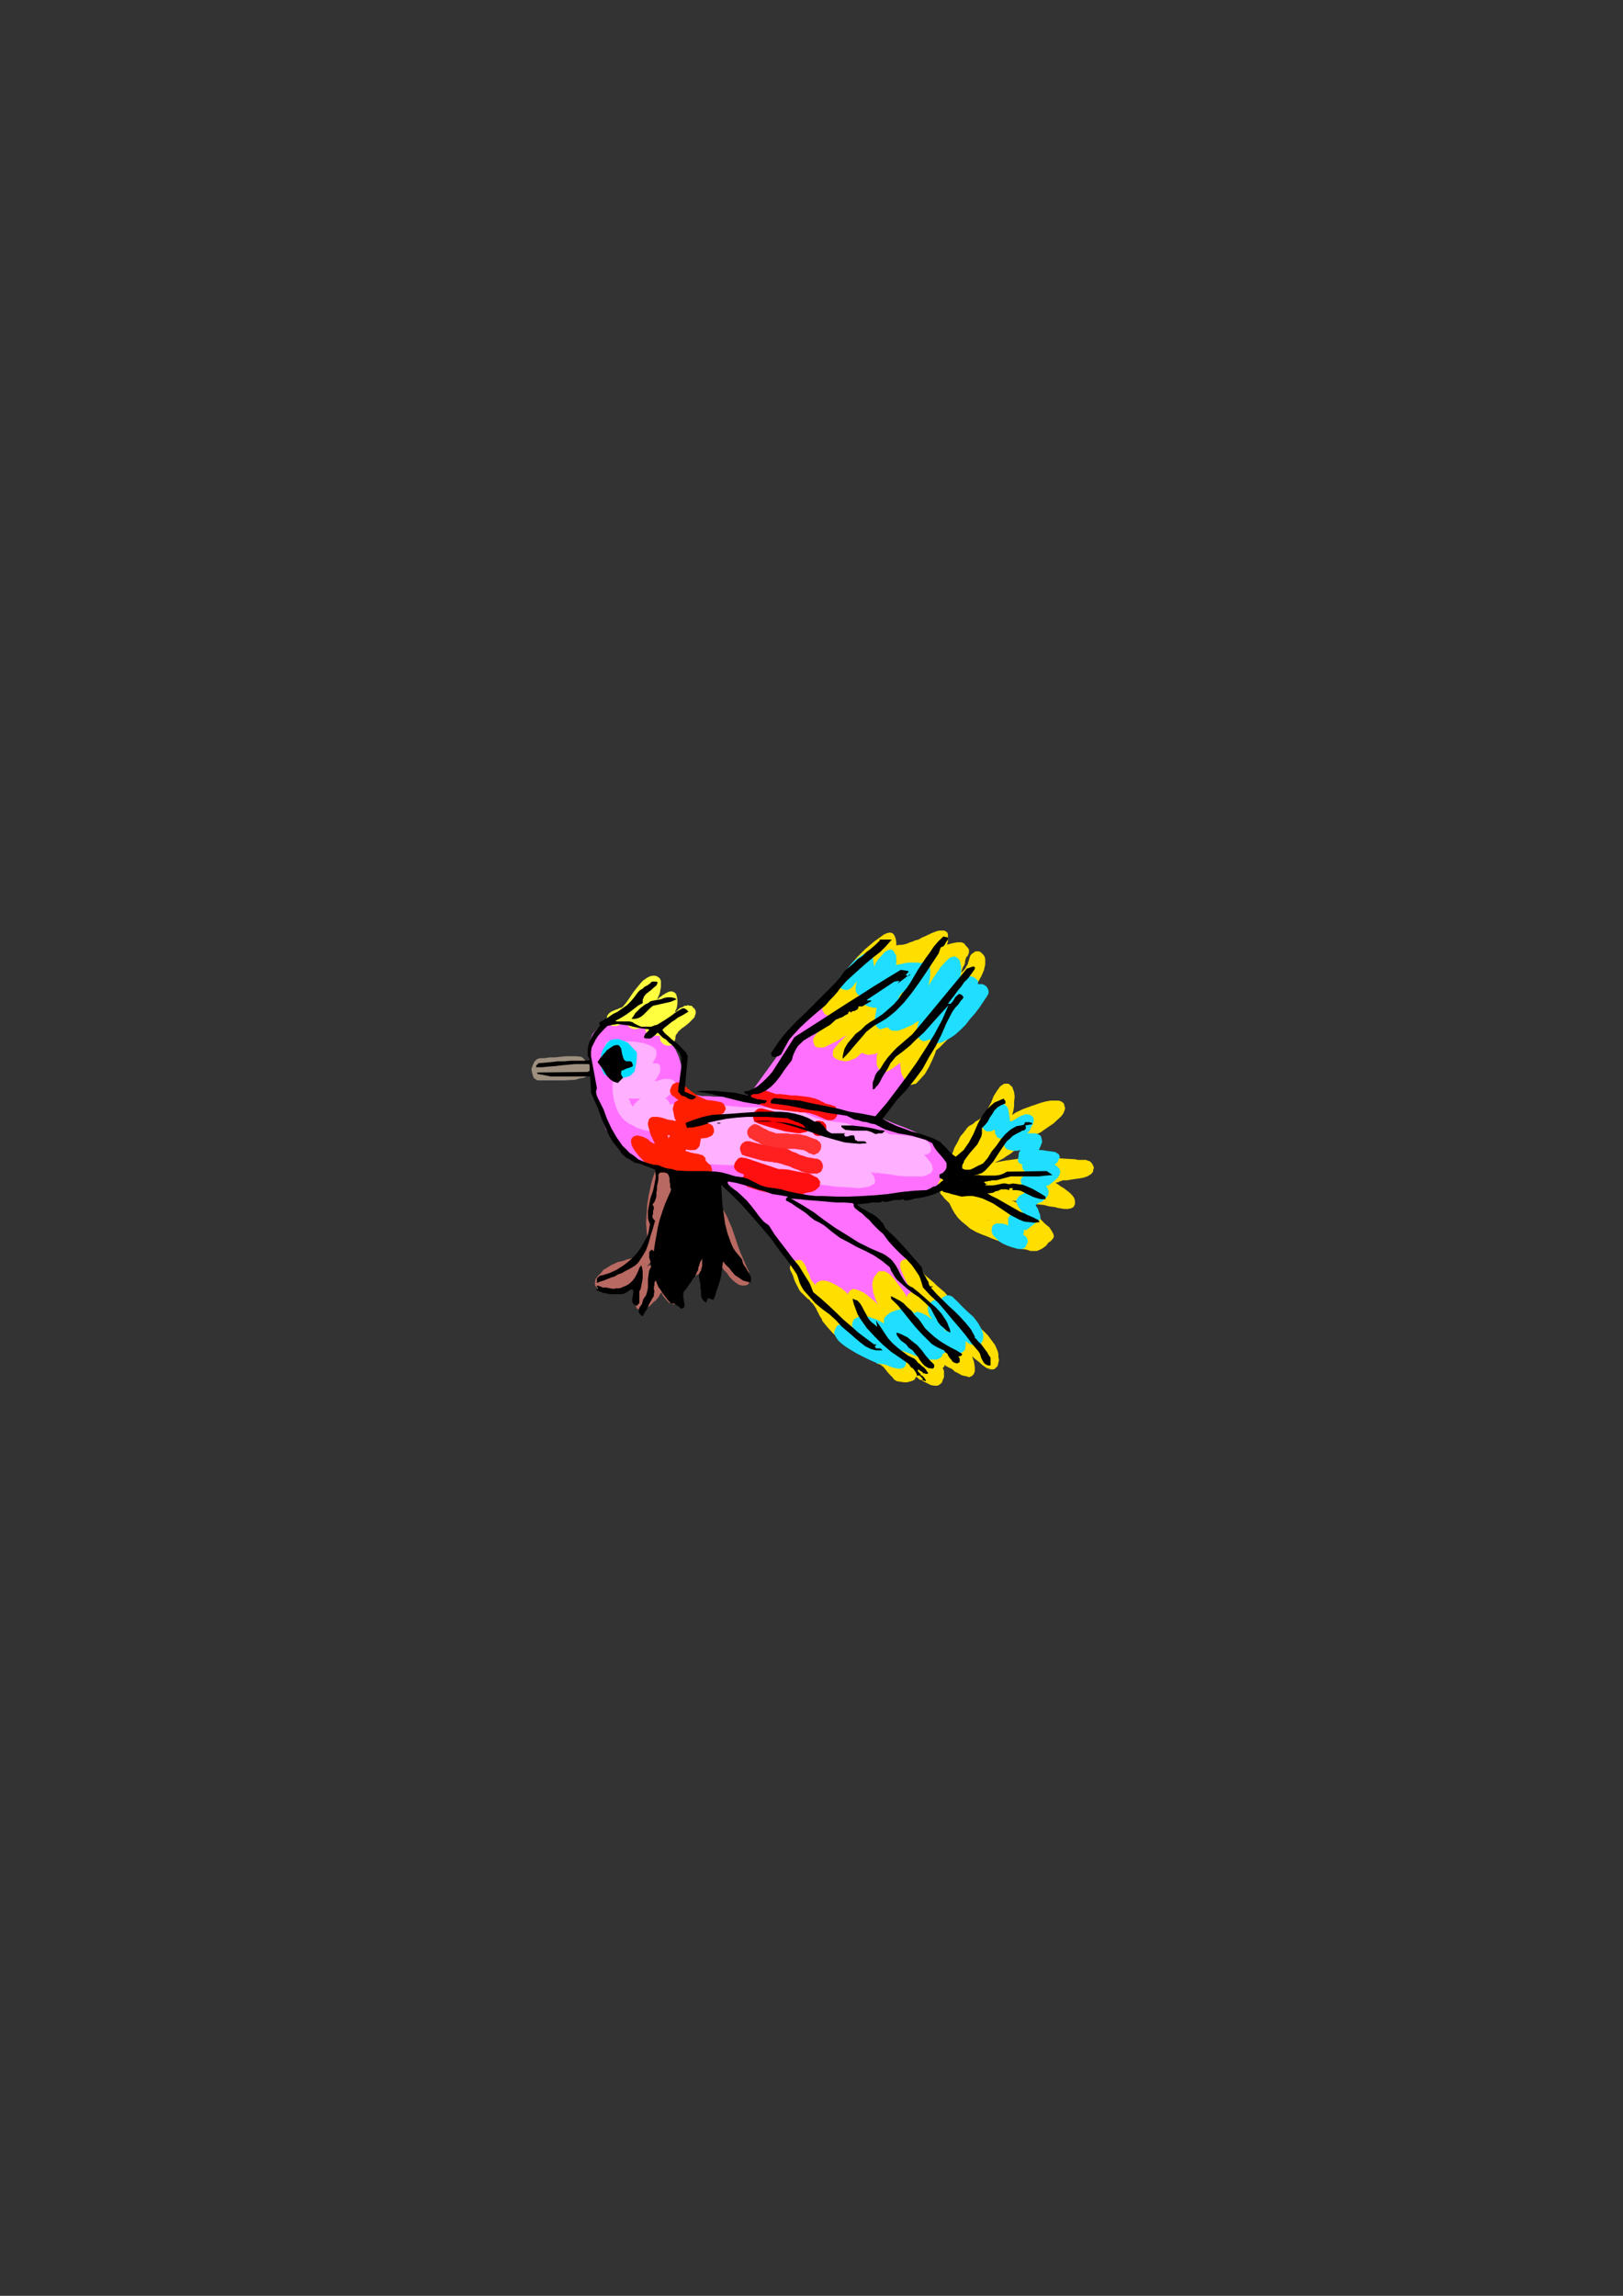 <?xml version="1.0" encoding="utf-8"?>
<!-- Created by UniConvertor 2.0rc4 (https://sk1project.net/) -->
<svg xmlns="http://www.w3.org/2000/svg" height="841.89pt" viewBox="0 0 595.276 841.89" width="595.276pt" version="1.1" xmlns:xlink="http://www.w3.org/1999/xlink" id="51fccf8f-f60a-11ea-995e-dcc15c148e23">

<rect x="0" y="0" width="595.276" height="841.89" fill="#333333" stroke="none"/>

<g>
	<path style="fill:#ff70ff;" d="M 224.414,374.793 L 224.702,374.793 225.854,374.577 227.798,374.577 229.958,374.577 232.838,374.793 235.502,375.513 237.158,376.017 238.598,376.521 240.038,377.457 241.478,378.393 243.854,380.337 246.014,382.497 247.742,384.873 248.894,387.321 249.614,389.697 250.118,392.073 250.118,394.737 249.902,397.401 249.902,398.121 250.118,398.553 250.334,399.057 250.838,399.561 251.774,400.497 253.502,401.001 255.158,401.433 257.318,401.937 259.694,401.937 262.142,402.153 266.678,402.153 270.71,401.937 273.59,401.721 274.814,401.433 294.758,373.857 295.694,373.137 297.998,371.481 301.382,369.033 305.198,366.873 306.926,365.937 308.798,365.217 310.238,365.001 311.462,364.713 311.966,365.001 312.182,365.217 312.398,365.433 312.686,365.937 312.686,367.377 311.966,369.537 311.462,371.481 311.462,372.417 311.678,372.921 311.966,372.921 312.398,373.137 312.902,372.921 315.998,371.481 319.886,369.033 323.702,366.657 326.798,365.217 327.302,365.001 328.022,365.001 328.238,365.001 328.526,365.217 328.742,365.721 328.742,366.441 328.742,367.161 328.238,368.097 328.022,369.033 327.806,369.753 327.806,370.473 328.022,370.977 328.238,371.193 328.742,371.193 329.246,371.481 329.678,371.193 332.558,370.041 335.942,368.097 337.814,367.161 339.254,366.441 340.694,365.937 341.918,365.937 342.422,366.153 342.638,366.441 342.854,366.873 342.854,367.377 342.638,369.321 341.702,371.913 340.694,374.361 340.262,376.233 339.974,377.241 340.478,377.673 340.982,377.673 341.702,377.241 342.638,376.521 343.862,375.513 345.734,373.857 347.174,372.633 347.462,372.417 347.678,372.417 347.678,372.633 347.678,372.921 347.174,373.857 346.454,375.513 343.574,380.337 340.262,385.593 336.158,391.353 332.342,397.113 328.742,402.153 325.646,406.257 323.702,409.137 322.982,410.073 323.702,410.289 325.646,411.009 328.526,412.233 331.838,413.457 335.222,414.897 338.318,416.337 340.982,417.273 342.422,417.777 343.142,418.497 344.078,419.217 345.014,420.369 346.022,421.737 346.958,423.177 347.678,424.905 348.398,426.777 348.902,428.721 348.902,429.657 348.614,430.665 348.398,431.385 347.894,432.321 346.454,433.977 344.798,435.201 342.854,436.425 340.694,437.577 338.534,438.081 336.662,438.585 333.998,438.801 330.686,439.017 326.798,439.305 322.766,439.521 318.878,439.737 315.782,439.737 313.406,440.025 312.686,440.025 335.942,464.505 343.142,474.081 343.142,474.297 343.574,475.305 343.862,476.457 344.078,477.681 344.078,478.113 344.078,478.617 343.574,478.833 343.358,479.337 342.638,479.337 341.918,479.337 340.982,479.121 339.542,478.401 338.318,478.113 337.814,478.113 337.382,478.401 337.382,479.121 338.102,480.777 339.038,482.721 339.542,483.657 339.758,484.593 339.974,485.313 339.758,485.601 339.038,485.601 338.102,485.313 336.662,484.593 334.502,483.153 332.342,482.001 330.686,481.281 329.678,481.281 328.958,481.497 328.526,482.001 328.238,482.937 328.526,483.873 328.742,485.097 329.462,487.257 329.966,488.913 329.966,489.417 329.678,489.417 329.246,488.697 328.238,487.761 327.302,486.537 326.366,485.817 325.646,485.601 324.926,485.313 324.206,485.601 323.486,486.033 322.982,486.753 322.262,487.257 321.326,488.697 320.606,489.417 320.102,489.633 319.598,489.417 318.878,488.913 318.446,487.977 317.726,487.041 317.006,486.033 316.286,485.313 315.278,484.881 313.118,484.161 310.958,483.657 308.582,483.153 306.422,482.433 305.486,482.217 304.478,481.713 303.758,480.993 303.038,480.273 300.878,476.961 296.918,471.417 291.59,464.217 285.83,456.297 279.854,448.665 274.094,441.681 271.718,438.801 269.558,436.425 267.614,434.697 266.39,433.761 263.294,432.537 258.758,431.385 253.718,430.161 248.462,429.225 243.134,428.001 239.102,427.281 235.934,426.777 234.998,426.561 234.278,426.345 232.838,425.337 230.894,423.897 228.302,421.737 227.078,420.657 225.854,419.217 224.702,417.489 223.478,415.833 222.254,414.177 221.534,412.233 220.814,410.073 220.382,407.913 219.158,403.161 217.934,398.121 216.782,392.793 216.062,387.753 216.062,385.377 216.062,383.217 216.494,381.273 217.214,379.401 217.718,378.681 218.438,377.961 219.158,377.241 219.878,376.521 220.814,376.017 221.822,375.513 222.974,375.081 224.414,374.793 Z" />
	<path style="fill:#ffff40;" d="M 225.422,376.233 L 225.638,376.233 225.638,376.233 225.854,376.233 226.142,376.233 226.142,376.233 226.358,376.233 226.574,376.233 226.574,376.017 226.574,376.017 227.078,375.801 227.582,375.801 227.798,375.513 228.302,375.297 228.734,375.297 229.238,375.081 229.454,374.793 229.958,374.577 230.174,375.801 230.894,376.737 231.902,377.241 232.838,377.457 233.774,377.241 234.998,376.953 236.222,376.737 237.158,376.233 236.654,377.457 236.942,378.393 237.374,378.897 238.094,379.401 239.102,379.833 240.254,379.833 241.262,379.833 242.198,379.833 241.982,380.553 242.198,381.273 242.198,381.777 242.702,382.281 243.422,383.001 244.574,383.433 245.798,383.433 246.734,383.001 247.022,382.497 247.454,381.993 247.454,381.561 247.742,380.841 247.742,380.121 247.958,379.401 248.462,378.897 248.678,378.393 249.902,377.241 251.342,376.233 252.494,375.297 253.718,374.073 254.654,373.137 255.158,371.697 255.158,371.193 255.158,370.761 254.942,370.257 254.654,369.753 254.222,369.537 253.934,369.033 253.502,368.817 252.998,368.817 252.278,368.601 251.774,368.817 251.054,368.817 250.334,369.321 249.614,369.537 248.894,370.041 248.174,370.761 247.454,371.193 248.174,369.753 248.462,368.097 248.462,366.441 248.174,365.217 247.958,364.497 247.454,363.993 247.022,363.777 246.518,363.561 245.798,363.561 245.078,363.777 244.142,364.281 242.918,365.001 242.702,365.217 242.414,365.433 242.198,365.433 241.982,365.721 241.694,365.937 241.478,366.153 241.262,366.441 240.974,366.657 241.478,365.433 241.982,364.281 242.198,363.057 242.414,361.833 242.414,360.681 242.414,359.673 241.982,358.737 240.974,358.017 240.254,357.801 239.318,357.801 238.382,358.017 237.374,358.521 235.718,359.673 234.062,361.617 232.334,363.777 230.894,365.937 229.742,367.593 228.734,368.817 228.302,369.321 227.798,369.537 227.078,369.753 226.574,370.041 225.854,370.257 225.422,370.473 224.702,370.761 224.198,370.977 224.198,370.977 223.262,371.697 222.758,372.417 222.542,373.353 222.542,374.073 222.974,375.081 223.478,375.801 224.414,376.233 225.422,376.233 Z" />
	<path style="fill:#9e8f7f;" d="M 198.062,388.041 L 197.342,388.257 196.838,388.473 196.334,388.977 195.902,389.481 195.398,390.633 194.894,392.073 195.182,393.513 195.614,394.953 195.902,395.457 196.334,395.673 197.054,396.177 197.774,396.177 199.934,396.177 203.318,396.177 207.134,396.177 211.022,395.961 212.678,395.457 214.118,395.241 215.558,394.521 216.278,393.801 216.782,393.513 216.782,393.081 216.998,392.577 216.782,391.857 216.278,390.633 215.054,389.193 214.838,388.977 214.622,388.761 214.334,388.473 214.118,388.257 213.902,388.041 213.614,387.753 213.398,387.753 213.182,387.537 211.454,387.321 209.582,387.321 207.638,387.321 205.478,387.537 203.534,387.753 201.662,387.753 199.718,388.041 198.062,388.041 198.062,388.041 Z" />
	<path style="fill:#ffb0ff;" d="M 224.414,387.321 L 225.422,387.321 225.422,387.753 225.134,388.041 225.422,388.473 225.422,388.761 225.638,388.977 225.854,389.481 226.142,389.697 226.358,389.913 225.422,392.073 224.918,394.737 224.702,397.617 224.702,400.497 225.134,403.161 225.854,405.753 226.358,406.977 226.862,408.129 227.582,409.137 228.302,410.073 229.238,411.009 230.678,412.017 232.118,412.737 233.774,413.673 235.502,414.177 237.158,414.609 238.814,414.897 240.254,414.897 240.038,416.049 240.038,417.273 240.038,418.497 240.254,419.433 240.758,420.369 241.262,421.017 241.694,421.737 242.414,422.457 244.358,423.681 246.518,424.617 248.894,425.625 251.558,426.057 257.102,426.777 262.574,427.065 267.614,427.281 271.43,427.281 274.814,428.217 277.91,429.225 281.294,430.377 284.678,431.385 287.774,432.105 291.158,432.825 294.47,433.545 297.638,433.977 299.726,434.265 303.038,434.697 306.926,435.201 311.246,435.417 315.062,435.705 318.446,435.201 319.598,434.697 320.318,434.265 320.822,433.977 320.822,433.545 321.038,433.041 320.822,432.537 320.822,432.105 320.606,431.817 320.606,431.385 320.318,431.097 320.102,430.881 319.886,430.377 319.598,430.161 319.382,429.945 320.102,429.945 320.606,430.161 321.326,430.161 322.046,430.161 322.478,430.161 323.198,430.377 323.918,430.377 324.422,430.377 326.366,430.665 328.958,431.097 332.126,431.385 335.222,431.385 336.662,431.385 338.102,431.385 339.542,431.097 340.478,430.665 341.414,430.161 341.918,429.441 342.134,428.721 341.918,427.785 341.918,427.281 341.414,426.561 341.198,426.057 340.694,425.625 340.262,424.905 339.758,424.401 339.254,423.897 338.822,423.465 339.542,423.465 340.262,423.177 340.694,422.961 341.198,422.457 341.414,422.025 341.414,421.305 341.414,420.657 340.982,419.649 340.262,418.713 339.254,417.993 337.598,417.273 335.654,417.057 333.494,416.553 331.118,416.337 328.742,416.049 326.366,416.049 325.142,415.329 323.918,414.897 322.478,414.393 320.822,413.889 319.166,413.673 317.222,413.457 315.566,413.457 313.838,413.457 312.398,412.737 310.958,412.017 309.302,411.729 307.358,411.513 305.486,411.297 303.758,411.009 301.886,410.793 300.446,410.289 299.222,409.857 298.286,409.569 297.35,409.137 296.198,408.633 295.19,408.129 294.038,407.913 293.03,407.697 291.878,407.193 289.214,406.689 286.55,406.473 283.67,406.257 281.078,406.257 278.198,406.041 275.318,406.041 272.654,406.041 269.99,405.753 260.918,405.033 259.982,404.817 258.254,404.817 256.382,404.601 254.222,404.313 251.774,404.313 249.398,404.313 247.454,404.601 245.582,405.033 245.582,404.817 245.582,404.313 245.294,404.097 245.078,403.593 244.862,403.377 244.574,403.161 244.358,402.873 243.854,402.873 244.862,402.153 245.798,401.217 246.734,400.497 247.742,399.561 248.174,398.553 248.174,397.617 247.958,397.401 247.742,396.897 247.238,396.393 246.518,395.961 245.798,395.673 245.078,395.673 244.358,395.673 243.422,395.673 242.414,395.961 241.694,396.177 240.758,396.393 240.038,396.393 240.758,395.673 241.262,394.737 241.982,393.513 242.198,392.361 242.198,391.353 241.982,390.417 241.478,390.201 240.974,389.913 240.254,389.913 239.318,389.913 240.254,388.257 240.758,387.033 240.758,385.881 240.542,384.873 239.822,384.153 238.598,383.433 237.374,383.001 235.934,382.497 232.622,381.993 229.454,381.777 226.358,381.777 224.414,381.561 224.414,381.561 223.694,381.777 223.262,381.777 222.758,381.993 222.254,382.497 221.822,383.433 221.534,384.441 221.822,385.377 222.254,386.313 222.542,386.817 222.974,387.033 223.694,387.321 224.414,387.321 Z M 290.87,415.113 L 290.654,415.617 292.598,416.049 292.31,416.049 292.31,415.833 292.094,415.833 291.878,415.617 291.59,415.617 291.374,415.329 291.158,415.329 290.87,415.113 Z M 300.446,428.721 L 300.158,428.721 299.726,428.505 299.438,428.505 299.006,428.505 298.502,428.505 297.998,428.505 297.638,428.505 297.134,428.217 297.638,428.505 297.998,428.505 298.286,428.505 298.718,428.505 299.222,428.721 299.726,428.721 299.942,428.721 300.446,428.721 Z M 249.182,420.369 L 248.894,420.153 248.678,419.649 248.678,419.433 248.462,418.929 248.462,418.497 248.462,418.209 248.678,417.777 248.678,417.489 248.462,417.489 248.174,417.489 247.958,417.489 247.454,417.489 247.238,417.489 247.022,417.489 246.734,417.489 246.518,417.777 246.734,418.209 246.734,418.929 247.022,419.217 247.238,419.649 247.742,419.937 248.174,420.153 248.678,420.153 249.182,420.369 Z M 230.894,396.897 L 230.678,396.681 230.462,397.401 230.894,396.897 Z M 230.678,402.657 L 231.182,402.873 231.614,402.873 232.118,402.873 232.622,402.873 233.342,402.873 233.774,402.873 234.278,402.873 234.782,402.657 234.494,403.161 234.062,403.593 233.558,403.881 233.342,404.313 232.838,404.601 232.622,405.033 232.334,405.537 232.118,405.753 231.902,405.537 231.614,405.033 231.398,404.817 231.182,404.313 231.182,403.881 230.894,403.593 230.678,403.161 230.678,402.657 Z" />
	<path style="fill:#ffde00;" d="M 304.478,372.633 L 304.766,372.633 305.198,372.417 305.486,372.417 305.918,372.201 306.206,371.913 306.422,371.697 306.638,371.481 306.926,371.193 306.926,371.193 307.862,369.753 307.358,370.473 307.142,371.193 306.638,371.913 306.206,372.633 305.702,373.353 305.198,374.073 304.478,374.577 303.758,375.297 303.038,375.801 302.318,376.521 301.382,377.241 300.446,378.177 299.438,379.113 298.718,380.121 298.286,381.057 298.286,381.993 298.502,382.713 298.718,383.433 299.438,383.937 299.942,384.153 300.878,384.153 301.598,384.153 302.606,383.937 303.542,383.433 305.486,382.497 307.358,381.561 309.086,380.337 310.526,379.617 309.518,380.553 308.582,381.561 307.646,382.497 306.638,383.721 305.702,384.873 305.486,385.881 305.486,386.601 305.486,387.033 305.702,387.537 306.206,388.041 307.646,388.761 308.798,388.977 310.022,389.193 311.462,388.977 312.686,388.473 313.838,388.041 315.062,387.033 315.998,386.097 316.718,386.313 317.438,386.601 318.446,386.817 319.166,386.817 319.886,386.601 320.606,386.601 321.326,386.313 322.046,386.097 321.758,386.601 321.542,387.321 321.542,388.041 321.542,388.761 321.542,389.481 321.542,390.201 321.758,390.921 322.046,391.641 322.478,392.073 322.766,392.577 323.198,392.793 323.702,393.081 324.926,393.081 326.078,392.577 327.302,391.857 328.238,391.137 329.246,390.417 330.182,389.697 330.182,390.633 330.398,391.857 330.398,392.793 330.686,393.801 331.118,394.737 331.622,395.673 332.126,396.393 332.774,397.401 333.494,397.833 334.214,397.833 334.934,397.617 335.942,397.401 337.598,395.673 339.254,393.801 340.694,391.353 341.918,388.761 342.854,386.601 343.358,385.161 344.582,384.153 345.518,383.217 346.454,382.281 347.462,381.273 348.182,380.121 349.118,379.113 349.838,377.961 350.558,376.953 351.494,376.233 352.718,375.297 353.942,374.073 355.094,372.633 356.318,371.193 357.254,369.753 357.974,368.601 357.974,367.377 357.758,366.441 357.254,365.937 356.534,365.433 356.102,365.217 355.382,365.217 355.094,365.217 354.878,365.001 355.094,365.001 354.878,365.001 356.102,363.561 357.542,361.833 358.694,360.177 359.918,358.017 360.854,355.857 361.358,353.697 361.358,352.761 361.358,351.753 361.142,350.817 360.638,350.097 359.918,349.377 359.198,348.873 358.478,348.873 357.758,348.873 357.038,349.377 356.318,349.881 355.814,350.601 355.598,351.321 355.598,351.321 355.382,352.041 355.094,352.977 354.878,353.697 354.374,354.417 354.158,354.921 353.654,355.641 352.934,356.361 352.502,356.793 352.718,356.073 352.934,355.353 353.222,354.633 353.654,353.913 353.942,353.193 353.942,352.473 354.158,351.753 354.374,351.033 354.878,350.601 355.094,350.097 355.382,349.377 355.382,348.873 355.382,348.153 355.094,347.721 354.662,347.217 354.158,346.713 353.654,345.993 352.718,345.561 351.998,345.561 351.062,345.561 349.838,345.777 348.902,345.993 347.894,346.281 347.174,346.497 347.462,346.281 347.462,345.993 347.462,345.777 347.462,345.777 347.678,345.561 347.678,345.273 347.678,345.057 347.678,344.841 347.678,343.617 347.678,342.681 347.462,341.961 346.742,341.457 346.238,341.241 345.302,341.241 344.582,341.241 343.574,341.457 341.702,342.177 339.758,343.113 338.102,343.833 336.878,344.553 335.654,344.841 334.718,345.273 333.782,345.561 332.774,345.993 331.838,346.281 330.686,346.497 329.678,346.497 328.742,346.713 328.742,345.561 328.526,344.337 328.238,343.401 327.806,342.681 327.302,342.177 326.366,341.961 325.358,342.177 324.206,342.681 320.606,345.273 317.438,347.937 314.342,351.033 311.678,354.201 309.302,357.801 306.926,361.113 304.478,364.713 302.102,368.313 302.102,368.313 301.598,369.033 301.598,369.753 301.598,370.473 302.102,371.193 302.318,371.697 303.038,372.201 303.758,372.417 304.478,372.633 Z M 345.014,357.513 L 345.302,357.297 345.518,357.297 345.734,357.297 345.734,357.297 346.022,357.081 346.022,357.081 346.238,356.793 346.238,356.577 345.014,357.513 Z M 336.878,365.721 L 336.374,365.937 335.654,366.657 334.934,367.593 333.998,368.601 333.062,369.753 332.126,370.761 331.406,371.697 330.902,372.201 331.622,371.481 332.558,370.761 333.278,369.753 333.998,369.033 334.718,368.097 335.438,367.377 336.158,366.441 336.878,365.721 Z M 320.318,362.337 L 320.318,362.121 320.102,361.833 320.102,361.617 320.102,361.401 320.102,361.113 319.886,360.897 319.886,360.681 319.886,360.393 318.158,361.617 317.006,362.553 315.998,363.777 315.566,365.001 315.062,366.153 314.558,367.593 314.126,369.033 313.406,370.977 314.342,370.041 315.278,368.817 316.286,367.881 317.006,366.657 317.942,365.721 318.662,364.497 319.598,363.273 320.318,362.337 Z M 319.886,353.913 L 319.886,353.481 319.886,353.481 319.598,353.697 319.382,353.913 319.382,353.913 319.166,354.201 319.166,354.201 318.878,354.417 318.662,354.633 319.886,353.913 Z M 328.958,352.473 L 328.238,353.193 328.238,352.473 328.958,352.473 Z" />
	<path style="fill:#ffde00;" d="M 295.19,463.785 L 294.974,463.281 294.47,462.777 294.254,462.345 293.75,462.057 292.598,462.057 291.59,462.345 290.654,462.777 289.934,463.497 289.934,464.001 289.718,464.721 289.718,465.225 289.934,465.945 289.934,465.945 290.438,466.881 290.87,467.817 291.158,468.825 291.59,469.977 292.094,470.985 292.598,471.921 293.03,472.857 293.75,473.865 294.254,474.297 294.974,475.017 295.478,475.521 296.198,476.241 296.918,476.673 297.35,477.393 297.998,477.897 298.502,478.617 299.006,479.337 299.438,480.057 299.726,480.777 300.158,481.497 300.446,482.217 300.878,482.937 301.382,483.657 301.598,484.377 303.542,486.753 305.486,488.913 307.646,490.857 309.806,492.513 312.182,494.241 314.558,495.681 317.006,497.121 319.598,498.777 320.102,498.993 320.606,499.281 321.326,499.497 321.758,500.001 322.262,500.217 322.982,500.433 323.486,500.937 323.918,501.153 324.926,502.377 325.646,503.313 326.582,504.321 327.302,505.041 328.022,505.977 328.958,506.481 330.182,506.697 331.622,506.913 332.558,506.913 333.494,506.697 334.214,506.481 334.934,506.193 335.438,505.977 335.654,505.473 335.942,505.041 335.942,504.753 337.094,505.761 338.534,506.481 339.974,507.201 341.414,507.921 342.638,508.137 343.862,508.137 344.294,507.921 344.798,507.633 345.014,507.417 345.518,506.913 345.734,506.193 346.022,505.473 346.238,505.041 346.238,504.321 346.238,503.601 346.238,502.881 346.022,502.161 345.734,501.657 346.022,501.441 346.022,501.441 346.238,501.153 346.238,501.153 346.454,500.937 346.454,500.937 346.454,500.721 346.454,500.433 346.958,500.937 347.462,501.153 347.894,501.441 348.398,501.657 348.902,501.873 349.334,502.161 349.622,502.377 350.054,502.881 351.494,503.601 352.718,504.321 353.654,504.537 354.662,504.753 355.382,505.041 356.102,504.753 356.534,504.537 357.038,504.033 357.254,503.601 357.542,502.881 357.542,502.161 357.542,501.441 357.254,499.497 356.534,497.337 357.542,498.273 358.478,498.993 359.414,499.713 360.134,500.433 361.142,501.153 361.862,501.657 362.582,501.873 363.302,502.161 363.734,502.161 364.454,502.161 364.958,501.873 365.174,501.657 365.894,500.937 366.182,499.713 366.398,498.777 366.182,497.553 366.182,496.401 365.894,495.393 364.958,493.233 363.734,491.577 362.294,489.633 360.854,488.193 359.198,486.753 357.542,485.313 355.814,483.873 354.158,482.433 353.654,482.001 353.222,481.281 352.718,480.777 352.214,480.273 351.782,479.553 351.278,479.121 350.774,478.401 350.342,477.897 349.118,476.457 347.678,475.305 346.454,473.865 345.014,472.641 343.574,471.417 342.422,470.265 340.982,469.041 339.542,467.817 339.038,467.385 338.318,466.377 337.598,465.441 336.662,464.217 335.654,463.281 334.718,462.561 333.782,461.841 333.062,461.625 331.838,461.841 331.118,462.057 330.686,462.345 330.182,463.065 330.182,463.785 330.182,464.721 330.398,465.657 330.902,466.665 331.838,468.825 332.774,470.697 333.782,472.425 334.502,473.577 334.214,473.865 333.782,474.081 333.494,474.297 333.062,474.585 332.774,474.801 332.774,475.017 332.558,475.521 332.558,475.737 331.838,474.297 330.686,472.641 329.246,470.697 327.806,468.825 326.078,467.097 324.422,466.161 323.702,466.161 322.766,466.161 322.046,466.377 321.542,467.097 320.606,468.321 320.102,469.761 319.886,471.201 320.102,472.641 320.318,474.081 320.822,475.521 321.326,476.961 322.046,478.401 321.326,477.681 319.886,476.457 318.158,475.017 316.502,473.865 314.846,473.145 313.118,472.641 312.398,472.857 311.966,473.145 311.462,473.577 310.958,474.585 310.022,473.577 308.582,472.425 306.926,471.417 305.198,470.481 303.326,469.761 301.598,469.545 300.878,469.761 300.158,469.977 299.438,470.481 299.006,471.201 298.286,470.265 297.638,469.545 297.134,468.537 296.918,467.601 296.414,466.665 295.91,465.657 295.694,464.721 295.19,463.785 Z M 347.462,489.417 L 347.462,489.417 347.462,489.633 347.462,489.633 347.462,489.633 347.462,489.921 347.462,489.921 347.462,489.921 347.462,490.137 349.622,491.361 349.334,491.073 349.118,490.857 348.902,490.641 348.398,490.353 348.182,490.137 347.894,489.921 347.678,489.633 347.462,489.417 Z M 325.358,489.417 L 324.926,488.913 324.206,488.481 323.702,487.977 322.982,487.473 322.262,487.041 321.758,486.537 321.038,486.033 320.318,485.601 321.038,486.033 321.542,486.753 322.262,487.257 322.766,487.761 323.486,487.977 324.206,488.481 324.638,488.913 325.358,489.417 Z" />
	<path style="fill:#ffde00;" d="M 369.782,397.401 L 369.062,397.401 368.342,397.401 367.622,397.833 366.902,398.337 365.678,399.993 364.454,401.937 363.518,404.313 362.294,406.473 361.358,408.129 360.134,409.569 359.414,410.289 358.694,410.793 357.758,411.297 357.038,412.017 356.318,412.449 355.382,412.953 354.662,413.673 354.158,414.393 353.438,415.329 352.214,416.769 351.278,418.713 350.054,420.873 349.334,422.961 348.902,424.905 348.902,425.841 348.902,426.561 349.334,427.281 349.838,427.785 349.838,428.217 349.622,428.505 349.838,428.721 349.838,429.225 349.838,429.441 349.838,429.657 350.054,430.161 350.054,430.377 349.622,429.945 349.118,429.657 348.398,429.657 347.894,429.657 346.958,430.377 345.734,431.097 345.014,432.321 344.294,433.545 343.862,434.481 343.862,435.201 344.294,436.137 344.798,437.145 345.014,437.865 345.734,438.585 346.238,439.305 346.958,440.025 347.678,440.745 348.182,441.177 349.118,443.121 350.054,444.777 351.278,446.505 352.718,447.945 354.158,449.097 355.814,450.537 357.974,451.761 360.134,452.697 369.062,450.105 360.134,452.697 362.078,453.417 363.734,454.137 365.678,454.857 367.622,455.577 369.278,456.081 371.222,456.801 373.094,457.521 374.822,458.025 376.478,458.241 377.918,458.745 379.142,458.745 380.294,458.745 381.518,458.241 382.454,457.737 383.678,456.801 384.614,455.577 384.614,455.577 385.118,455.361 385.334,455.145 385.622,454.857 385.838,454.641 386.054,454.425 386.342,453.921 386.558,453.417 386.342,452.481 385.838,451.545 384.902,450.105 383.174,448.665 381.518,446.937 379.574,445.281 377.918,444.057 376.478,442.905 375.542,442.401 375.038,441.897 374.318,441.681 373.814,441.465 373.382,441.177 372.878,440.961 372.158,440.745 371.654,440.457 370.934,440.241 373.094,440.457 375.038,440.745 376.982,440.961 378.854,441.465 381.014,441.681 382.958,441.897 384.902,442.401 386.774,442.617 387.782,442.905 388.934,443.121 390.374,443.337 391.598,443.337 392.822,443.121 393.758,442.617 393.974,442.185 394.262,441.681 394.262,440.961 394.262,440.241 393.974,439.305 393.254,438.297 392.318,437.361 391.382,436.641 390.158,435.705 388.934,434.985 387.998,434.265 387.062,433.761 387.278,433.761 387.782,433.545 388.214,433.545 388.502,433.257 388.718,433.257 389.222,433.041 389.438,433.041 389.654,432.825 391.382,432.825 393.038,432.537 394.478,432.321 396.134,432.105 397.574,431.817 398.798,431.385 400.022,430.665 400.742,429.945 400.958,429.441 400.958,428.937 401.174,428.505 401.174,428.001 400.958,427.497 400.742,427.065 400.454,426.561 400.238,426.345 399.734,425.841 399.014,425.625 398.294,425.337 397.574,425.337 396.638,425.337 395.918,425.337 395.198,425.337 394.478,425.121 390.662,424.905 386.774,424.617 383.174,424.617 379.574,424.617 375.758,424.617 372.158,425.121 368.558,425.625 364.742,426.345 366.398,425.625 367.838,424.905 369.278,423.897 370.502,423.177 371.654,422.241 372.878,421.305 373.814,419.937 375.038,418.497 376.694,417.777 378.854,416.553 381.518,415.329 383.894,413.673 386.342,412.017 388.214,410.289 389.222,409.353 389.942,408.417 390.374,407.409 390.662,406.473 390.374,405.321 390.158,404.601 389.222,403.881 388.214,403.593 387.062,403.593 385.334,403.593 383.678,403.881 382.022,404.313 378.422,405.537 375.254,406.689 372.662,407.913 371.222,408.849 371.654,407.409 371.942,405.753 371.942,404.097 372.158,402.153 371.942,400.497 371.438,399.057 371.222,398.553 370.718,398.121 370.214,397.617 369.782,397.401 Z M 350.774,431.097 L 350.774,431.097 351.062,431.385 351.062,431.385 351.278,431.601 351.278,431.817 351.494,431.817 351.494,432.105 351.782,432.105 351.782,432.105 351.494,432.321 351.494,432.321 351.494,432.321 351.494,432.321 351.494,432.321 351.494,432.321 351.278,432.321 351.278,432.321 351.278,432.105 351.062,431.817 351.062,431.601 351.062,431.601 350.774,431.385 350.774,431.097 350.774,431.097 Z M 362.078,447.225 L 364.022,448.161 363.734,447.945 363.518,447.945 363.302,447.657 363.014,447.657 362.798,447.657 362.582,447.441 362.294,447.441 362.078,447.225 Z" />
	<path style="fill:#b86961;" d="M 246.734,429.225 L 247.022,428.505 247.022,427.785 247.022,427.065 246.518,426.561 246.302,426.057 245.582,425.625 245.078,425.337 244.358,425.337 243.638,425.337 242.918,425.625 242.198,425.841 241.478,426.345 240.974,426.777 240.758,427.497 240.254,428.505 240.254,429.657 239.318,432.321 238.598,435.201 237.878,438.585 237.374,441.897 237.158,445.281 236.942,448.377 237.158,451.257 237.374,453.921 236.942,455.145 236.438,456.081 235.934,457.017 235.502,458.025 234.782,458.961 234.278,459.681 233.558,460.401 233.054,460.617 232.118,461.337 230.894,461.625 229.958,461.841 228.734,462.345 227.798,462.561 226.574,462.777 225.638,463.281 224.414,463.785 223.694,464.217 222.542,464.937 221.318,465.657 220.382,466.881 219.374,467.817 218.438,469.041 218.222,470.265 218.222,471.201 218.654,471.921 219.374,472.641 220.094,472.857 221.102,473.361 223.262,473.577 225.854,473.577 228.518,473.145 231.182,472.641 233.342,472.137 234.782,471.705 233.774,473.577 233.054,476.025 232.838,477.897 233.054,478.617 233.342,479.337 233.558,479.841 234.062,480.057 234.494,480.273 235.214,480.273 235.718,480.273 236.654,480.057 238.382,478.833 240.038,477.177 240.542,476.961 240.758,476.457 241.262,476.025 241.478,475.737 241.694,475.305 241.982,474.801 242.198,474.297 242.702,474.081 242.918,474.801 243.422,475.521 243.854,476.025 244.358,476.673 244.862,477.177 245.294,477.681 246.014,477.897 246.518,478.113 247.742,478.401 248.678,478.113 249.182,477.681 249.614,476.673 249.902,475.737 250.118,474.585 250.118,473.361 249.902,471.921 249.614,469.041 248.894,466.377 248.174,464.217 247.958,462.777 247.454,461.625 246.734,460.617 246.302,459.681 245.582,458.457 244.862,457.521 244.358,456.585 243.638,455.577 243.134,454.425 244.142,451.545 244.862,448.665 245.294,445.785 245.582,442.905 245.798,440.025 246.014,436.857 246.014,433.977 246.014,430.881 246.014,430.665 246.014,430.377 246.302,430.161 246.302,430.161 246.518,429.945 246.518,429.657 246.518,429.441 246.734,429.225 246.734,429.225 Z M 240.254,460.905 L 240.038,461.121 239.822,461.625 239.534,461.841 239.534,462.057 239.318,462.345 239.318,462.777 239.318,463.065 239.318,463.497 238.814,463.497 238.598,463.785 238.382,464.001 237.878,464.217 237.662,464.217 237.158,464.505 236.942,464.721 236.654,464.937 237.158,464.505 237.662,464.001 238.094,463.497 238.382,463.065 238.814,462.561 239.318,462.057 239.822,461.337 240.254,460.617 240.254,460.905 Z" />
	<path style="fill:#b86961;" d="M 259.982,431.097 L 259.694,430.377 259.478,429.945 259.262,429.441 258.758,429.225 257.822,428.721 256.814,428.721 255.662,428.937 254.942,429.657 254.654,430.161 254.438,430.665 254.222,431.097 254.222,431.817 254.222,431.817 254.654,434.265 254.942,436.641 255.158,439.017 255.374,441.681 255.374,444.057 255.374,446.721 254.942,449.097 254.222,451.257 249.902,460.185 249.398,461.121 248.678,462.057 247.958,463.065 247.454,464.217 247.022,465.441 246.518,466.377 246.518,467.601 247.022,468.537 247.238,469.041 247.742,469.257 248.462,469.545 249.182,469.761 250.622,469.545 252.062,469.257 253.502,468.537 255.158,467.817 256.382,467.097 257.318,466.377 257.318,467.385 257.102,468.537 257.102,469.545 256.814,470.697 256.814,471.921 257.102,472.857 257.318,473.865 258.038,474.585 258.758,475.305 259.694,475.521 260.414,475.521 260.918,475.017 261.638,474.585 262.142,473.577 262.574,472.641 262.79,471.417 263.51,469.041 263.798,466.665 264.014,464.721 264.23,463.785 264.734,464.505 265.454,465.657 266.678,466.881 267.614,468.321 268.838,469.545 269.99,470.481 271.214,471.201 272.15,471.417 273.158,471.417 274.094,471.201 274.598,470.697 274.814,469.977 275.03,469.257 275.03,468.321 274.814,467.385 274.598,466.161 273.59,464.001 272.654,461.841 271.934,460.185 271.43,458.961 270.71,457.017 269.99,454.857 269.27,452.697 268.55,450.537 267.614,448.377 266.678,446.217 265.67,444.345 264.518,442.617 264.518,441.465 264.518,440.025 264.518,438.585 264.23,437.145 263.798,435.921 263.078,434.985 262.574,434.697 261.854,434.697 261.422,434.697 260.414,434.985 260.414,434.481 260.414,433.977 260.198,433.545 260.198,433.041 260.198,432.537 259.982,432.105 259.982,431.601 259.982,431.097 Z" />
	<path style="fill:#1fdeff;" d="M 310.238,363.057 L 310.526,363.057 310.742,363.057 311.246,362.841 311.462,362.841 311.678,362.553 311.966,362.553 312.182,362.337 312.398,362.121 312.398,362.121 312.686,361.833 312.902,361.617 313.118,361.401 313.406,360.897 313.622,360.681 313.838,360.393 314.126,360.177 314.342,359.673 314.126,360.681 313.838,361.617 313.838,362.553 313.838,363.273 314.126,363.993 314.558,364.713 315.278,365.001 316.502,365.217 316.502,366.441 316.502,367.377 317.006,368.097 317.726,368.817 318.446,369.033 319.382,369.321 320.318,369.537 321.542,369.537 321.326,370.761 321.038,372.417 320.822,374.073 321.038,375.513 321.326,376.017 321.542,376.521 322.046,376.953 322.478,377.241 322.982,377.457 323.702,377.241 324.638,376.953 325.646,376.737 326.078,377.241 326.582,377.673 327.302,377.961 328.022,377.961 329.462,377.961 331.406,377.241 333.062,376.521 334.718,375.801 336.158,374.793 337.094,374.361 336.662,375.513 336.374,376.953 336.374,378.393 336.662,379.833 336.878,380.337 337.094,380.841 337.598,381.273 338.102,381.561 338.534,381.777 339.254,381.777 339.974,381.561 340.982,381.057 341.414,381.993 341.918,382.497 342.638,382.713 343.358,382.713 344.294,382.497 345.518,382.281 346.742,381.561 348.182,380.841 350.342,379.401 352.502,377.457 354.158,375.801 355.814,373.641 357.542,371.697 359.198,369.537 360.638,367.377 362.078,365.217 362.078,365.217 362.582,364.281 362.582,363.273 362.294,362.553 361.862,361.833 361.358,361.401 360.422,360.897 359.702,360.897 358.694,360.897 358.694,360.681 358.694,360.393 358.694,360.177 358.694,359.673 358.478,359.457 358.262,359.241 357.974,358.953 357.758,358.737 356.822,358.233 356.102,358.017 355.094,358.233 354.374,358.737 353.438,359.457 352.718,360.177 351.998,360.897 351.278,361.833 351.782,360.393 351.998,359.241 352.214,358.017 352.502,356.577 352.502,355.353 352.502,354.417 352.214,353.193 351.998,352.257 351.494,351.537 350.774,351.033 350.342,350.817 349.622,350.817 348.902,351.033 348.182,351.321 347.462,352.041 346.742,352.761 345.014,354.633 343.574,356.793 341.918,359.241 340.478,361.617 340.694,360.681 340.982,359.241 341.198,357.513 341.198,355.857 340.982,354.417 340.262,353.481 339.758,352.977 339.254,352.977 338.534,352.977 337.598,353.193 336.662,352.977 335.654,352.977 334.502,352.977 333.278,352.977 331.838,353.193 330.686,353.481 329.462,353.697 328.526,353.913 328.742,353.481 328.742,352.977 328.742,352.473 328.742,352.041 328.742,351.537 328.742,351.033 328.742,350.601 328.526,350.097 328.022,349.377 327.806,348.873 327.302,348.441 326.798,348.153 325.646,348.441 324.422,349.161 323.486,350.313 322.262,351.537 321.326,352.977 320.606,354.417 320.318,352.473 320.102,351.033 319.382,350.097 318.878,349.593 317.942,349.377 317.222,349.593 316.286,350.097 315.278,350.817 313.118,352.473 311.246,354.633 309.518,356.793 308.078,358.233 308.078,358.233 307.646,358.953 307.358,359.673 307.358,360.681 307.646,361.401 308.078,362.121 308.582,362.553 309.302,362.841 310.238,363.057 Z M 329.462,366.153 L 329.678,365.721 329.966,365.001 330.398,364.497 330.902,363.993 331.622,363.561 332.126,363.057 332.558,362.337 332.774,361.833 332.558,362.337 332.126,362.841 331.838,363.561 331.406,363.993 330.902,364.497 330.398,365.001 329.966,365.721 329.462,366.153 Z M 323.918,363.273 L 323.918,362.841 324.206,362.553 324.206,362.337 324.206,362.121 324.422,361.833 324.422,361.401 324.422,361.113 324.422,360.897 324.206,361.113 323.918,361.617 323.702,361.833 323.486,362.121 323.486,362.553 323.198,362.841 322.982,363.057 322.766,363.273 322.982,363.273 322.982,363.273 323.198,363.273 323.486,363.273 323.486,363.273 323.702,363.273 323.702,363.273 323.918,363.273 Z" />
	<path style="fill:#1fdeff;" d="M 322.478,500.001 L 323.198,500.217 323.918,500.217 324.422,500.433 324.926,500.433 325.358,500.721 326.078,500.937 326.582,501.153 327.302,501.441 329.246,501.873 330.686,501.873 331.118,501.657 331.622,501.441 331.838,501.153 332.126,500.721 332.342,499.497 332.126,498.273 331.622,496.833 330.686,495.177 331.838,495.681 333.782,496.401 336.158,497.337 338.822,498.057 341.198,498.561 343.574,498.561 344.294,498.273 345.014,497.841 345.518,497.337 345.734,496.401 346.022,496.401 346.454,496.113 346.742,495.897 346.958,495.897 347.174,495.681 347.174,495.393 347.462,495.177 347.462,494.961 348.902,495.393 350.054,495.897 351.278,496.113 352.502,496.113 353.222,495.681 353.942,494.961 354.158,493.521 354.158,491.793 355.094,492.513 356.102,493.017 357.038,493.233 357.974,493.521 358.694,493.233 359.414,493.017 359.918,492.513 360.422,491.577 360.638,490.641 360.638,489.417 360.422,488.481 359.918,487.257 358.694,485.097 357.038,482.937 354.878,480.993 352.934,479.121 351.278,477.393 349.838,476.025 349.838,476.025 349.334,475.521 348.902,475.305 348.182,475.017 347.462,475.017 346.958,475.017 346.238,475.521 345.734,475.737 345.302,476.457 343.574,476.457 342.134,476.961 341.198,477.681 340.478,478.617 340.262,479.841 340.478,481.281 340.982,482.433 341.918,483.873 340.982,483.153 339.974,482.433 339.038,482.001 338.102,481.497 337.382,481.281 336.374,480.993 335.942,481.281 335.222,481.497 334.718,480.993 333.998,480.561 333.278,480.273 332.558,480.273 330.398,480.057 328.526,480.561 326.582,481.281 325.142,482.433 324.638,482.937 324.206,483.657 324.206,484.593 324.206,485.313 322.982,484.593 321.542,483.873 320.102,483.441 318.878,482.937 317.438,482.721 316.286,482.721 314.846,482.937 313.838,483.441 313.406,483.657 313.118,483.873 312.902,484.377 312.686,484.881 312.686,485.313 312.398,485.817 312.686,486.321 312.902,486.753 311.966,486.321 310.958,486.033 310.238,485.817 309.302,485.601 308.582,485.601 307.862,485.817 307.142,486.033 306.638,486.753 306.206,487.761 305.918,488.697 306.206,489.633 306.926,490.857 307.646,491.793 308.798,492.801 310.022,493.737 311.462,494.673 314.342,496.401 317.222,497.841 319.598,498.993 321.326,499.713 321.326,499.713 321.542,500.001 321.542,500.001 321.758,500.001 322.046,500.001 322.046,500.001 322.262,500.001 322.478,500.001 322.478,500.001 Z M 347.174,488.481 L 347.174,488.193 346.958,488.193 346.742,487.977 346.742,487.977 346.454,487.761 346.238,487.473 346.238,487.473 346.022,487.257 346.238,487.473 346.454,487.473 346.454,487.473 346.742,487.761 346.958,487.761 346.958,487.977 347.174,488.193 347.174,488.481 Z M 345.518,495.681 L 345.518,495.393 345.518,495.177 345.518,494.961 345.518,494.673 345.518,494.457 345.518,494.241 345.518,494.241 345.518,493.953 345.518,495.681 Z" />
	<path style="fill:#1fdeff;" d="M 362.798,414.897 L 363.014,414.897 363.302,414.897 363.518,414.897 364.022,414.609 364.238,414.609 364.454,414.393 364.454,414.177 364.742,414.177 364.958,415.113 364.958,415.833 365.462,416.337 365.678,417.057 366.182,417.273 366.902,417.489 367.838,417.489 368.774,417.489 368.342,419.217 368.342,420.153 368.774,421.017 369.494,421.521 370.502,421.737 371.654,422.025 372.878,422.025 374.318,421.737 373.814,422.457 373.598,423.177 373.598,423.897 373.382,424.905 373.382,425.625 373.598,426.345 374.318,426.777 375.038,427.065 374.822,427.785 375.038,428.217 375.254,428.937 375.758,429.441 376.262,429.657 376.694,430.161 377.414,430.377 377.918,430.665 376.478,430.881 375.254,431.385 374.822,431.817 374.318,432.825 374.534,433.761 374.822,434.697 375.758,435.921 376.694,436.857 375.038,437.865 373.814,438.585 373.094,439.521 372.662,440.241 372.878,441.177 373.382,442.401 374.318,443.625 375.542,445.281 374.102,445.281 372.878,445.065 371.654,445.281 370.934,445.497 370.214,446.001 369.782,446.721 369.782,447.945 369.782,449.385 368.558,448.881 367.334,448.665 366.398,448.665 365.462,448.665 364.454,449.097 364.022,449.601 363.734,450.537 363.734,451.761 364.238,452.985 365.174,453.921 366.398,455.145 367.838,456.081 369.494,456.801 370.934,457.305 372.374,457.737 373.598,458.025 373.598,458.025 374.822,458.025 375.758,457.737 376.262,457.017 376.694,456.081 376.982,455.145 376.694,454.137 376.262,453.417 375.254,452.697 375.254,452.481 375.542,452.265 375.542,451.977 375.542,451.761 375.542,451.761 375.542,451.545 375.542,451.257 375.542,451.041 376.478,451.041 381.734,446.937 381.518,446.217 381.518,445.497 381.302,445.065 381.014,444.345 380.798,443.625 380.582,443.121 380.078,442.401 379.862,441.897 380.798,441.177 382.022,440.745 382.958,440.025 383.894,439.017 384.398,438.297 384.614,437.145 384.614,436.641 384.398,436.137 384.182,435.705 383.678,434.985 384.902,434.481 386.054,433.545 387.278,432.537 388.214,431.601 388.502,430.881 388.718,430.377 388.934,429.945 388.718,429.225 388.718,428.721 388.214,428.217 387.494,427.497 386.774,427.065 387.782,426.345 388.214,425.337 388.502,424.905 388.718,424.185 388.502,423.681 388.214,423.177 387.782,422.961 387.062,422.457 385.622,422.241 383.894,422.025 382.238,421.737 381.014,421.737 381.734,420.153 382.238,418.713 382.022,417.489 381.734,416.553 381.014,416.049 379.862,415.617 378.422,415.617 376.694,415.617 377.702,414.609 378.134,413.457 378.854,412.233 379.142,411.297 379.142,410.289 378.854,409.569 377.918,408.849 376.694,408.633 375.974,408.633 375.542,408.849 374.534,409.137 373.814,409.569 372.878,410.073 372.158,410.577 371.222,411.009 370.502,411.297 370.214,409.353 369.998,407.913 369.782,406.689 369.278,405.753 368.774,405.321 368.342,404.817 367.622,404.817 366.902,404.817 365.462,405.753 363.734,406.977 362.078,408.633 360.638,410.289 360.638,410.289 360.134,411.009 359.918,411.729 359.918,412.449 360.134,413.169 360.638,413.889 361.142,414.393 361.862,414.897 362.798,414.897 Z M 376.262,445.281 L 376.694,443.121 376.262,445.281 Z" />
	<path style="fill:#ff1f00;" d="M 263.51,409.137 L 266.174,406.473 263.51,409.137 Z M 257.534,409.857 L 257.534,411.009 259.478,411.729 260.918,412.449 261.422,412.953 261.638,413.457 261.854,414.177 261.854,414.609 261.854,415.113 261.638,415.617 261.422,416.049 260.918,416.553 259.262,417.273 257.102,417.489 256.814,418.929 256.598,420.153 256.094,420.873 255.374,421.521 254.654,421.737 253.718,421.737 252.782,421.737 251.558,421.521 251.558,422.241 252.278,422.241 252.782,422.457 253.502,422.745 253.934,422.745 254.654,422.961 255.158,422.961 255.878,423.177 256.382,423.177 256.382,423.177 256.814,423.465 257.318,423.465 257.822,423.681 258.254,424.185 258.542,424.401 258.758,424.905 258.758,425.337 258.974,425.841 259.262,426.057 259.478,426.345 259.694,426.561 259.982,426.777 260.198,427.065 260.414,427.065 260.702,427.281 260.702,427.497 261.134,428.721 261.134,429.657 260.414,430.377 259.478,431.097 258.254,431.385 256.814,431.601 255.158,431.601 253.214,431.601 249.398,431.097 245.798,430.377 243.134,429.945 241.478,429.441 240.542,428.937 239.534,428.217 238.598,427.785 237.662,427.065 236.654,426.345 235.934,425.625 234.998,424.617 234.278,423.897 233.558,422.961 232.838,422.025 232.118,420.873 231.614,419.649 231.398,418.497 231.614,417.489 231.902,417.273 232.334,416.769 233.054,416.553 233.774,416.337 234.494,416.553 235.502,416.769 236.222,417.057 237.158,417.489 237.878,417.993 238.598,418.713 239.534,419.217 240.254,419.433 239.534,417.993 238.598,416.049 238.094,414.177 237.662,412.449 237.662,411.729 237.878,411.009 238.094,410.289 238.598,409.857 239.318,409.569 240.254,409.569 241.262,409.569 242.702,409.857 243.422,410.073 244.142,410.289 244.862,410.577 245.294,410.577 246.014,410.793 246.734,410.793 247.238,411.009 247.958,411.009 247.454,410.073 247.238,409.137 247.022,407.913 246.734,406.689 247.022,405.537 247.238,404.601 247.454,404.313 247.958,403.881 248.462,403.593 248.894,403.593 247.238,402.153 247.238,402.153 246.734,401.937 246.302,401.433 246.014,401.001 245.798,400.497 245.798,399.561 246.302,398.337 246.734,397.617 247.742,397.113 248.174,396.897 248.678,396.897 249.398,397.113 249.902,397.401 249.902,397.401 251.558,398.553 252.998,399.777 254.654,401.001 256.094,401.937 257.534,402.657 259.262,403.377 261.134,403.593 263.078,403.881 263.078,403.881 263.798,404.097 264.23,404.097 264.734,404.313 265.238,404.601 265.454,404.817 265.67,405.321 265.958,405.753 266.174,406.473 265.958,407.193 265.67,407.697 265.454,408.129 264.95,408.417 264.518,408.633 264.014,408.849 263.51,409.137 263.294,409.353 262.574,409.353 261.854,409.569 261.134,409.569 260.414,409.569 259.694,409.569 258.974,409.857 258.254,409.857 257.534,409.857 Z M 245.294,417.489 L 245.294,417.273 245.294,417.273 245.294,417.057 245.582,416.769 245.582,416.769 245.582,416.553 245.582,416.553 245.798,416.337 244.862,416.337 244.862,416.337 244.862,416.553 245.078,416.769 245.078,416.769 245.078,417.057 245.078,417.273 245.294,417.273 245.294,417.489 Z" />
	<path style="fill:#ff0000;" d="M 279.638,406.473 L 278.918,406.473 278.414,406.473 277.91,406.689 277.478,406.977 276.758,407.697 276.254,408.633 276.254,409.857 276.47,410.793 276.758,411.297 277.19,411.513 277.694,411.729 278.198,412.017 280.358,412.737 282.734,413.457 285.398,414.177 287.99,414.897 290.87,415.329 293.318,415.617 294.47,415.329 295.694,415.113 296.63,414.609 297.638,414.177 297.782,414.609 297.998,415.113 298.286,415.617 298.718,416.049 299.006,416.337 299.726,416.553 300.158,416.553 300.662,416.553 300.662,416.553 301.886,416.337 302.606,415.617 303.038,414.609 303.038,413.673 303.038,412.737 302.606,412.017 301.886,411.297 300.662,411.009 300.662,411.009 300.158,411.009 299.942,411.009 299.438,411.009 299.222,411.297 298.718,411.513 298.502,411.729 298.286,412.017 297.998,412.233 296.918,411.297 295.694,410.577 294.47,409.857 293.318,409.569 291.878,409.353 290.438,409.137 288.998,408.849 287.774,408.633 279.638,406.473 279.638,406.473 Z" />
	<path style="fill:#ff3030;" d="M 278.414,412.737 L 277.694,412.449 277.19,412.233 276.758,412.233 276.038,412.449 275.318,412.953 274.598,413.673 274.094,414.609 274.094,415.833 274.31,416.337 274.598,416.769 274.814,417.273 275.534,417.489 275.534,417.489 276.254,417.993 277.19,418.497 278.198,418.929 278.918,419.433 279.854,419.937 280.79,420.369 281.798,420.657 282.734,420.873 284.174,421.017 285.614,421.305 287.054,421.305 288.494,421.305 289.934,421.305 291.59,421.305 293.03,421.521 294.47,421.737 294.758,421.737 295.19,422.025 295.478,422.025 295.694,422.241 296.198,422.457 296.414,422.745 296.918,422.961 297.134,422.961 297.134,422.961 297.638,423.177 298.286,423.465 298.718,423.465 299.222,423.177 300.158,422.745 300.878,421.737 301.166,420.873 301.166,419.649 300.878,419.217 300.662,418.713 300.158,418.497 299.726,417.993 299.726,417.993 298.286,417.489 297.134,417.057 295.91,416.553 294.974,416.337 293.75,416.049 292.31,415.833 291.158,415.833 289.718,415.833 288.998,415.617 288.278,415.617 287.558,415.617 286.838,415.617 286.118,415.617 285.398,415.617 284.678,415.617 283.958,415.329 283.238,415.113 282.518,414.897 281.798,414.609 281.078,414.177 280.358,413.889 279.638,413.457 279.134,413.169 278.414,412.737 278.414,412.737 Z" />
	<path style="fill:#ff1f1f;" d="M 274.814,418.497 L 274.31,418.497 273.59,418.497 273.158,418.713 272.654,418.929 271.934,419.649 271.43,420.657 271.43,421.521 271.718,422.457 271.934,422.961 272.15,423.465 272.87,423.681 273.374,423.897 273.374,423.897 279.638,425.625 280.574,425.841 281.294,425.841 282.23,426.057 283.238,426.057 283.958,426.345 284.894,426.345 285.614,426.561 286.55,426.777 287.99,427.281 289.718,427.785 291.158,428.505 292.598,428.937 294.038,429.657 295.694,430.161 297.35,430.377 299.006,430.377 299.726,430.377 300.158,430.161 300.662,429.945 301.166,429.657 301.598,428.721 301.886,427.785 301.598,426.561 301.166,425.841 300.662,425.337 300.158,425.121 299.726,424.905 299.006,424.905 297.638,424.617 296.198,424.401 294.758,423.897 293.318,423.465 291.878,422.745 290.438,422.241 289.214,421.521 287.774,421.017 286.838,421.017 286.118,420.873 285.11,420.873 284.39,420.657 283.454,420.657 282.734,420.369 281.798,420.369 281.078,420.153 274.814,418.497 274.814,418.497 Z" />
	<path style="fill:#ff0f0f;" d="M 273.374,424.617 L 272.654,424.617 271.934,424.401 271.43,424.617 270.998,424.617 270.278,425.337 269.558,426.345 269.27,427.281 269.27,428.217 269.558,428.721 269.99,429.225 270.494,429.657 270.998,429.945 270.998,429.945 272.87,430.665 272.654,431.385 272.438,431.817 272.438,432.537 272.438,433.257 272.654,433.761 273.158,434.265 273.59,434.697 274.094,435.201 274.094,435.201 276.254,435.921 278.63,436.641 280.79,437.145 282.95,437.577 285.11,438.081 287.27,438.081 289.718,438.081 292.094,438.081 293.03,437.865 294.47,437.865 295.91,437.361 297.35,437.145 298.718,436.641 299.726,435.921 300.158,435.417 300.662,434.985 300.662,434.265 300.878,433.761 300.662,433.041 300.158,432.321 299.726,431.817 298.718,431.385 296.918,430.377 294.254,429.945 291.59,429.441 289.214,428.937 287.054,428.721 285.614,428.721 273.374,424.617 Z" />
	<path style="fill:#ff0f0f;" d="M 278.918,399.273 L 278.63,399.057 278.63,399.057 277.91,399.057 277.478,399.057 276.974,399.057 276.47,399.561 275.75,400.281 275.318,401.217 275.03,402.153 275.318,403.161 275.534,403.593 276.038,404.097 276.47,404.313 277.19,404.601 283.454,406.689 291.878,407.697 292.598,407.697 293.318,407.913 294.038,407.913 294.758,407.913 295.478,407.913 296.198,408.129 296.918,408.129 297.638,408.417 298.286,408.633 299.006,408.849 299.726,409.137 300.662,409.569 301.382,409.857 302.318,410.289 303.038,410.577 303.758,410.793 304.478,410.793 304.982,410.793 305.702,410.577 306.206,410.289 306.926,409.353 307.142,408.417 307.142,407.193 306.638,406.257 306.422,405.753 305.918,405.537 305.198,405.321 304.478,405.033 304.046,405.033 303.326,404.817 302.606,404.601 301.886,404.097 301.166,403.881 300.446,403.377 299.726,403.161 299.006,402.873 297.35,402.441 295.694,402.153 293.75,401.937 291.878,401.721 290.15,401.721 288.278,401.433 286.334,401.217 284.678,401.217 278.918,399.273 Z" />
	<path style="fill:#00deff;" d="M 227.078,381.057 L 227.078,381.057 227.078,381.057 226.574,381.057 225.854,381.057 225.422,381.057 224.702,381.273 224.198,381.273 223.694,381.561 223.262,381.993 222.758,382.281 222.758,382.281 221.822,383.721 221.102,384.873 220.598,386.313 220.382,387.537 220.094,388.977 220.382,390.417 220.598,391.857 221.318,393.297 221.534,394.017 222.254,394.233 222.758,394.737 223.478,394.953 224.198,394.953 225.134,394.953 225.854,395.241 226.358,395.241 228.734,395.241 230.462,394.737 231.182,394.521 231.614,394.017 232.118,393.513 232.622,393.081 233.054,391.641 233.342,389.913 233.558,388.041 233.558,385.881 230.174,382.281 227.078,381.057 Z M 226.358,386.817 L 227.078,387.321 227.582,387.321 227.798,387.537 228.014,387.753 228.302,388.041 228.014,388.473 228.014,388.977 227.798,389.481 225.854,389.193 225.422,388.041 226.358,386.817 Z" />
	<path style="fill:#000000;" d="M 365.462,432.825 L 364.958,432.825 364.238,432.825 363.734,432.825 363.302,433.041 362.582,433.041 362.078,433.257 361.574,433.257 360.854,433.545 362.078,434.481 361.862,433.977 361.358,434.697 362.078,434.697 363.302,434.697 364.238,434.697 365.462,434.481 366.614,434.265 367.838,433.977 368.774,433.977 369.998,434.265 371.654,433.977 373.598,434.265 375.254,434.481 376.982,435.201 378.638,435.921 380.294,436.857 382.022,437.865 383.462,438.801 383.462,439.737 381.734,439.737 380.078,439.305 378.638,438.801 377.198,438.081 375.758,437.361 374.318,436.641 372.878,436.425 370.934,436.425 371.222,436.425 371.222,436.425 371.222,436.425 371.438,436.137 371.438,436.137 371.438,436.137 371.438,435.921 371.438,435.921 371.438,435.705 371.222,435.705 371.222,435.705 370.934,435.705 370.934,435.705 370.718,435.705 370.718,435.705 370.502,435.705 370.502,435.705 370.214,435.705 370.214,435.921 370.214,435.921 370.214,436.137 370.214,436.137 370.214,436.425 370.214,436.425 369.062,436.137 368.054,436.137 367.118,436.137 366.182,436.641 365.174,436.857 364.238,437.361 363.014,437.577 362.078,437.577 363.734,438.585 365.678,439.521 367.334,440.457 369.062,441.465 370.718,442.401 372.374,443.337 374.102,444.345 375.974,445.065 376.694,445.497 377.414,445.785 378.422,446.217 379.142,446.505 379.862,446.937 380.582,447.225 381.014,447.657 381.302,448.161 379.358,448.377 377.414,448.161 375.542,447.945 373.814,447.225 370.502,445.497 367.334,443.337 364.022,441.177 360.422,439.521 358.694,439.017 356.822,438.585 354.878,438.585 352.718,438.801 351.782,438.585 350.774,438.297 349.838,438.081 348.902,437.865 348.182,437.577 347.174,437.361 346.238,437.145 345.518,436.641 343.862,437.361 342.134,438.081 340.478,438.585 338.822,439.017 337.094,439.305 335.438,439.521 333.782,440.025 332.126,440.241 331.838,440.241 331.622,440.025 331.406,440.025 331.406,439.737 331.118,439.737 330.902,439.737 330.686,439.737 330.686,440.025 329.966,440.025 328.958,440.025 328.238,440.025 327.302,440.241 326.366,440.457 325.358,440.745 324.638,440.745 323.702,440.457 323.198,440.745 322.766,440.961 322.046,440.961 321.542,440.961 320.822,440.961 320.102,440.961 319.598,440.961 318.878,441.177 314.342,441.681 315.782,442.905 317.222,443.625 318.662,444.561 320.102,445.281 321.542,446.217 322.766,447.441 323.918,448.665 324.638,450.321 326.366,451.977 328.238,453.705 329.966,455.577 331.622,457.305 333.278,459.177 334.934,461.121 336.662,463.065 338.102,464.721 338.318,465.657 338.534,466.665 339.038,467.601 339.542,468.321 339.974,469.257 340.478,469.977 340.694,470.985 341.198,471.921 341.198,471.705 342.134,471.705 342.134,471.921 341.918,471.921 341.918,471.921 341.918,471.921 341.702,471.921 341.702,471.921 341.702,472.137 341.702,472.137 341.414,472.137 343.574,474.585 345.734,476.673 347.894,478.833 350.054,480.777 352.214,482.937 354.158,485.097 356.102,487.473 357.542,490.137 357.542,490.137 357.542,490.353 357.542,490.353 357.542,490.641 357.542,490.641 357.758,490.857 357.758,490.857 357.974,490.857 358.478,491.577 359.198,492.297 359.918,493.017 360.638,493.953 361.358,494.961 362.078,495.897 362.582,496.833 363.302,497.841 363.302,500.721 362.294,500.721 361.358,500.217 360.854,499.713 360.422,498.993 359.918,498.057 359.702,497.337 359.414,496.401 358.982,495.681 356.534,492.801 354.158,489.633 351.782,486.753 349.118,483.657 346.742,480.777 344.078,477.681 341.198,475.017 338.534,472.137 338.102,470.697 337.598,469.041 337.094,467.817 336.158,466.377 334.502,464.001 332.558,461.841 330.182,459.681 328.022,457.521 325.862,455.145 323.918,452.481 322.478,451.257 321.326,450.105 320.102,448.881 318.878,447.441 317.438,446.217 316.286,445.065 314.846,444.057 313.406,442.905 313.406,442.617 313.118,442.401 313.118,442.185 313.118,441.681 313.118,441.465 312.902,441.465 312.686,441.177 312.398,441.177 309.518,440.961 306.926,440.961 304.046,440.745 301.166,440.457 298.286,440.241 295.478,440.025 292.814,439.737 290.15,439.521 294.254,441.897 298.502,444.561 302.318,447.441 306.422,450.321 310.742,452.985 314.846,455.577 319.166,457.737 323.702,459.681 324.638,460.185 325.646,460.905 326.582,461.625 327.302,462.345 328.526,464.001 329.462,465.657 330.398,467.601 331.406,469.257 332.126,470.265 332.774,470.985 333.782,471.705 334.718,472.137 336.878,473.865 339.038,475.737 341.198,477.681 343.358,479.553 345.302,481.713 346.742,483.873 347.462,485.097 347.894,486.321 348.398,487.473 348.614,488.697 347.174,487.977 346.238,487.041 345.014,486.033 344.078,484.881 343.358,483.441 342.638,482.217 341.918,480.777 341.198,479.553 339.254,477.681 337.094,475.737 334.934,474.297 332.774,472.641 330.902,470.985 328.958,469.257 328.238,468.321 327.518,467.097 326.798,465.945 326.366,464.721 323.486,462.345 320.606,460.401 317.438,458.745 314.342,457.305 311.246,455.577 308.078,453.921 305.198,451.761 302.318,449.385 300.662,448.377 298.718,447.441 297.134,446.217 295.478,444.777 293.75,443.625 291.878,442.401 290.15,441.177 288.278,440.241 288.278,440.025 288.278,439.737 288.278,439.737 288.278,439.521 288.494,439.305 288.71,439.305 288.71,439.017 288.998,438.801 286.118,438.297 283.238,437.865 280.574,436.857 277.91,436.137 275.318,435.201 272.654,434.481 269.99,433.761 267.11,433.257 266.894,433.545 266.894,433.761 267.11,434.265 267.11,434.481 267.398,434.697 267.614,435.201 267.83,435.417 268.334,435.705 270.278,436.857 272.15,438.585 273.878,440.241 275.534,442.185 276.974,444.057 278.414,446.001 280.07,447.945 282.014,449.385 283.958,452.481 286.118,455.361 288.494,458.457 290.654,461.337 293.03,464.217 294.974,467.385 296.918,470.481 298.286,473.865 301.166,476.241 304.046,478.833 306.638,481.281 309.302,483.873 312.182,486.321 314.846,488.697 317.726,490.857 320.606,493.017 321.542,493.017 320.822,493.737 321.038,493.953 321.326,494.457 321.542,494.457 322.046,494.457 322.478,494.457 322.766,494.457 323.198,494.673 323.702,495.177 322.478,495.177 321.326,495.177 320.318,494.961 319.382,494.673 317.438,493.737 315.566,492.297 313.838,490.857 311.966,489.201 310.238,487.761 308.582,486.321 306.638,484.161 304.262,482.001 301.598,480.057 299.006,477.897 296.918,475.521 294.758,473.145 294.038,471.921 293.318,470.481 292.814,468.825 292.31,467.385 289.214,462.777 285.83,458.457 282.734,454.137 279.35,450.105 275.75,446.001 272.15,441.897 268.334,438.081 264.518,434.481 264.734,438.081 264.95,441.681 265.454,445.281 265.958,448.881 266.894,452.481 268.118,455.865 268.838,457.521 269.774,458.961 270.998,460.401 272.15,461.841 272.438,463.065 272.87,464.001 273.59,464.937 274.094,465.945 274.814,467.097 275.318,468.105 275.534,469.041 275.318,470.265 273.878,469.977 272.438,469.545 270.998,468.537 269.558,467.601 268.334,466.161 267.398,464.937 266.174,463.785 265.238,462.561 264.95,464.217 264.734,466.161 264.518,467.817 264.014,469.761 263.51,471.417 262.79,473.361 262.358,475.017 261.638,476.673 259.694,476.025 258.974,477.681 258.038,476.961 257.318,476.025 257.102,474.801 257.102,473.361 256.814,472.137 256.814,470.697 256.598,469.545 256.382,468.321 256.382,467.601 256.598,466.665 257.102,465.945 257.318,464.937 257.534,464.217 257.534,463.281 257.534,462.561 257.534,461.625 257.102,462.345 256.814,462.777 256.598,463.497 256.382,464.217 256.094,464.937 256.094,465.657 255.662,466.377 255.374,467.097 254.942,468.105 254.222,468.825 253.718,469.761 253.214,470.481 252.494,471.417 252.062,472.137 251.558,472.857 250.838,473.577 250.622,474.297 250.622,475.017 250.622,476.025 250.838,476.673 250.838,477.393 251.054,478.113 251.054,478.833 250.838,479.553 250.118,479.841 249.614,479.841 249.182,479.337 248.462,478.833 247.958,478.617 247.454,478.113 246.734,477.897 246.302,478.113 245.294,477.177 244.574,476.241 243.638,475.017 242.918,474.081 242.198,472.857 241.478,471.921 240.974,470.697 240.542,469.545 240.038,470.265 240.038,471.201 239.822,471.921 239.822,472.857 240.038,473.577 239.822,474.585 239.822,475.305 239.318,476.025 238.814,476.961 238.382,477.681 237.878,478.617 237.662,479.337 237.158,480.273 236.654,480.993 236.222,481.713 235.718,482.721 234.782,482.001 234.278,481.281 234.278,480.561 234.494,479.553 234.998,478.833 235.502,478.113 235.718,477.177 235.934,476.457 236.942,475.017 237.374,473.577 237.662,472.137 237.662,470.481 237.662,469.041 237.878,467.385 238.094,465.945 238.814,464.505 238.598,463.785 238.598,462.777 238.382,462.057 238.094,461.121 238.094,460.185 238.094,459.465 238.382,458.745 239.102,458.241 239.102,458.241 239.318,458.457 239.318,458.457 239.534,458.745 239.534,458.745 239.534,458.745 239.822,458.745 239.822,458.745 240.254,455.865 240.758,452.985 241.262,450.105 241.982,447.225 242.918,444.345 243.854,441.681 245.078,438.801 246.302,436.137 245.798,435.417 245.798,434.265 245.582,433.257 245.582,432.105 245.294,431.097 244.862,430.377 244.358,430.161 243.854,429.945 243.422,429.945 242.702,429.945 242.198,429.945 241.982,430.161 241.694,430.377 241.478,430.881 241.478,431.385 241.478,431.817 241.478,432.105 241.478,432.537 241.262,433.761 240.974,434.985 240.974,436.137 240.758,437.361 240.758,438.585 240.542,439.521 240.038,440.745 239.318,441.681 239.822,442.617 239.822,443.337 239.534,444.057 239.534,445.065 239.318,445.785 239.318,446.505 239.822,447.225 240.254,447.657 239.534,450.321 238.598,453.201 237.878,455.865 236.942,458.457 235.502,460.905 234.062,463.065 233.054,464.001 231.902,464.721 230.678,465.441 229.238,466.161 228.014,466.881 226.574,467.385 225.422,468.105 223.982,468.537 222.758,469.041 221.534,469.545 220.094,469.977 218.942,470.481 218.942,469.545 218.942,468.825 219.374,468.321 220.094,467.817 221.102,467.601 221.822,467.385 222.758,467.097 223.478,466.881 226.142,465.657 228.734,464.001 231.182,462.057 233.342,459.897 235.214,457.305 236.654,454.641 237.374,453.417 237.878,451.977 238.094,450.537 238.382,448.881 237.878,447.657 237.662,446.505 237.662,445.281 237.662,444.057 238.094,441.681 238.598,439.305 239.534,436.641 240.038,434.265 240.542,431.601 240.254,428.937 238.598,428.217 236.654,427.497 234.782,426.777 232.838,426.345 231.182,425.337 229.454,424.401 228.014,422.961 226.862,421.305 224.918,418.929 223.478,416.553 222.254,413.889 221.102,411.297 220.094,408.633 219.158,406.041 217.934,403.377 216.782,400.713 216.494,394.737 214.118,394.737 211.742,394.737 209.294,394.737 206.702,394.737 204.254,394.737 201.878,394.737 199.502,394.233 197.054,393.801 197.054,393.297 215.558,393.081 216.062,392.793 216.278,392.577 216.278,392.073 216.278,391.857 216.278,391.353 216.278,390.921 216.278,390.633 216.278,390.201 213.614,390.201 211.022,390.201 208.574,390.417 206.198,390.633 203.822,390.921 201.158,391.137 198.998,391.353 196.622,391.353 196.622,391.137 196.622,390.921 196.622,390.921 196.838,390.633 196.838,390.417 197.054,390.417 197.342,390.201 197.342,389.913 199.718,389.697 202.094,389.481 204.542,389.193 206.918,389.193 209.294,388.977 211.742,388.977 213.902,388.977 216.278,388.761 215.558,387.033 215.558,385.161 215.774,383.433 216.278,381.777 216.998,380.337 217.934,378.681 218.942,377.457 220.094,376.017 219.662,375.081 221.318,374.073 222.974,373.137 224.702,371.913 226.574,370.977 228.302,369.753 229.958,368.601 231.398,367.161 232.622,365.721 233.342,364.713 234.062,363.777 234.782,363.057 235.718,362.553 236.438,361.833 237.374,361.401 238.382,360.681 239.102,359.961 239.318,359.961 239.534,359.961 239.822,359.961 240.254,359.961 240.542,359.961 240.758,359.961 240.974,360.177 241.262,360.177 240.758,361.401 239.822,362.121 238.814,363.057 237.878,363.777 236.942,364.497 236.222,365.433 235.718,366.657 235.718,367.881 234.278,368.601 233.054,369.537 232.118,370.257 230.894,371.193 229.454,372.201 228.302,372.921 227.078,373.641 225.638,374.361 226.358,374.577 227.294,374.577 228.302,374.577 229.238,374.577 230.174,374.577 230.894,374.577 231.902,374.793 232.622,375.297 234.062,376.017 235.214,376.521 236.438,376.521 237.662,376.521 238.814,376.521 240.038,376.017 240.974,375.801 242.198,375.081 244.142,373.857 246.302,372.417 248.174,370.977 250.334,369.753 250.622,369.753 251.054,369.753 251.342,370.041 251.558,370.041 251.774,370.257 252.062,370.473 252.278,370.761 252.494,370.977 251.342,371.697 250.118,372.417 248.678,373.137 247.454,374.073 246.302,374.793 245.078,375.801 243.854,376.737 242.918,377.673 243.854,378.897 245.294,380.121 246.518,381.273 247.958,382.281 249.182,383.433 250.334,384.657 251.558,385.881 252.278,387.321 251.054,400.281 255.374,402.153 254.654,402.873 253.934,403.161 253.214,403.161 252.494,402.873 252.062,402.657 251.342,402.153 250.622,401.937 249.902,401.721 248.678,400.281 248.894,398.337 249.182,396.681 249.398,394.953 249.614,393.297 249.902,391.353 249.902,389.697 249.902,388.041 249.398,386.313 248.462,385.161 247.454,383.937 246.518,383.217 245.294,382.281 244.358,381.273 243.134,380.553 242.198,379.617 241.262,378.681 240.758,379.113 240.254,379.617 239.534,380.121 239.102,380.553 238.382,380.841 237.662,380.841 236.942,380.841 236.222,380.553 236.222,380.121 236.438,379.617 236.654,379.113 236.942,378.897 237.158,378.681 237.662,378.177 237.878,377.961 238.094,377.457 236.222,377.241 234.278,376.953 232.334,376.521 230.462,376.017 228.518,375.801 226.574,375.513 224.702,375.801 222.758,376.233 221.534,377.457 220.382,378.681 219.374,379.833 218.438,381.273 217.718,382.713 216.998,384.153 216.782,385.593 216.782,387.321 218.942,399.057 218.654,399.993 218.654,401.001 218.942,401.937 219.374,402.873 219.878,403.881 220.382,404.817 220.814,405.753 221.318,406.689 222.542,410.073 224.198,413.673 226.142,417.057 228.302,420.153 229.742,421.521 230.894,422.745 232.622,423.897 234.062,425.121 235.718,425.841 237.662,426.561 239.534,427.065 241.478,427.281 243.134,428.001 244.862,428.505 246.518,428.721 248.174,429.225 252.062,429.441 255.662,429.441 259.262,429.441 262.79,429.657 264.734,429.945 266.39,430.377 268.118,430.881 269.774,431.385 271.43,431.601 272.87,431.817 274.31,432.321 275.75,433.041 277.19,433.761 278.63,434.481 279.854,434.985 281.51,435.417 283.958,435.705 286.55,436.137 288.998,436.857 291.374,437.361 294.038,437.865 296.63,438.297 299.222,438.585 301.886,438.585 306.638,438.801 311.462,438.801 316.286,438.585 321.038,438.297 325.646,437.865 330.398,437.145 335.222,436.641 339.758,436.425 340.478,436.137 341.414,435.705 342.134,435.201 343.142,434.985 343.862,434.481 344.582,433.977 345.302,433.257 346.022,432.825 345.734,432.537 345.518,432.321 345.014,432.105 344.798,432.105 344.582,431.817 344.582,431.601 344.582,431.385 344.582,430.665 345.734,430.161 346.454,429.441 346.958,428.721 347.174,428.001 347.174,427.281 347.174,426.561 346.742,425.841 346.238,425.121 345.014,423.681 343.574,422.025 342.638,420.657 341.918,419.217 339.542,417.993 337.094,417.273 334.718,416.553 332.126,416.049 329.462,415.617 327.086,414.897 324.638,414.177 322.262,412.953 320.822,412.233 319.382,412.017 317.942,411.513 316.286,411.297 314.846,410.793 313.406,410.577 311.966,409.857 310.526,409.137 307.142,408.633 303.542,408.129 300.158,407.409 296.63,406.977 293.318,406.257 289.718,405.537 286.334,405.033 282.734,404.601 282.734,404.097 282.734,403.881 282.734,403.593 282.95,403.377 283.238,403.161 283.454,402.873 283.67,402.873 283.958,402.657 288.71,403.161 293.318,403.593 297.782,404.601 302.606,405.537 307.142,406.473 311.678,407.697 316.286,408.417 321.038,409.353 325.142,404.601 328.958,399.561 332.558,394.737 336.158,389.697 339.542,384.441 342.638,379.401 345.518,374.073 347.894,368.601 345.734,370.977 343.574,373.353 341.198,376.017 338.822,378.681 336.158,381.057 333.782,383.433 331.118,385.593 328.526,387.537 327.518,388.761 326.582,389.913 325.862,391.353 325.142,392.577 324.206,394.017 323.486,395.241 322.766,396.681 322.046,397.833 321.758,398.121 321.542,398.337 321.326,398.553 321.038,398.841 321.038,399.057 320.822,399.273 320.606,399.273 320.102,399.561 320.102,398.121 320.102,396.897 320.606,395.673 321.038,394.233 321.758,393.081 322.766,392.073 323.486,390.921 324.206,389.697 325.646,387.753 327.302,385.881 328.958,384.153 330.902,382.497 332.558,381.057 334.502,379.401 336.158,377.457 337.814,375.513 354.662,355.137 354.878,355.137 355.382,354.921 355.598,354.921 356.102,354.633 356.318,354.633 356.822,354.417 357.038,354.417 357.542,354.633 357.542,355.353 356.318,357.081 355.094,358.737 353.654,360.177 352.502,361.833 351.278,363.273 350.054,365.001 348.902,366.441 347.678,368.097 348.614,368.097 349.334,367.377 349.838,366.657 350.342,365.721 351.062,365.001 351.782,364.497 351.998,364.497 352.502,364.713 352.934,365.001 353.438,365.721 352.934,366.441 352.502,366.873 351.998,367.593 351.494,368.313 351.062,368.817 350.342,369.537 349.838,370.257 349.334,370.977 347.174,375.081 345.302,379.401 343.142,383.721 340.694,387.753 338.318,392.073 335.438,395.961 332.342,399.777 328.958,403.377 323.702,410.289 326.366,411.729 328.958,412.953 331.622,413.889 334.214,414.897 337.094,415.617 339.758,416.553 342.422,417.489 344.798,418.713 345.518,419.433 346.238,420.153 346.958,420.873 347.678,421.737 348.398,422.457 349.118,423.177 349.838,423.681 350.558,424.185 351.998,422.961 353.438,421.737 354.374,420.369 355.382,418.929 357.038,415.833 358.478,412.449 359.198,411.009 360.134,409.353 361.142,407.913 362.078,406.689 363.302,405.537 364.742,404.313 366.398,403.593 368.054,402.873 368.342,403.161 368.342,403.377 368.558,403.377 368.558,403.593 368.774,403.881 368.774,404.097 368.774,404.313 368.774,404.601 367.118,405.321 365.894,406.041 364.742,407.193 364.022,408.417 363.014,409.857 362.294,411.297 361.358,412.449 360.134,413.673 360.134,414.609 360.134,415.833 359.918,416.769 359.414,417.777 358.478,419.649 357.038,421.305 355.598,422.961 354.374,424.617 353.654,425.625 353.438,426.345 352.934,427.281 352.934,428.505 353.942,428.937 354.878,428.937 355.814,428.937 356.822,428.505 357.758,428.001 358.694,427.497 359.702,427.065 360.638,426.561 362.294,424.617 363.734,422.241 365.462,420.153 367.118,417.777 368.774,415.833 370.718,414.177 371.942,413.457 372.878,412.953 374.318,412.737 375.542,412.449 375.758,412.017 375.974,411.513 376.262,411.513 376.694,411.513 377.198,411.513 377.702,411.513 377.918,411.729 378.422,411.729 378.638,412.233 375.974,412.737 376.262,413.169 376.262,413.673 376.262,413.889 375.758,414.393 375.254,414.609 374.822,414.609 374.534,414.897 374.102,415.113 372.662,415.833 371.438,416.553 370.502,417.489 369.278,418.497 367.622,420.873 365.894,423.465 364.238,426.057 362.294,428.217 361.358,429.225 360.134,430.161 358.694,430.665 357.038,431.097 358.694,430.881 360.422,431.097 361.862,431.097 363.518,431.097 364.958,431.097 366.614,430.881 368.054,430.377 369.278,429.657 383.894,429.441 386.054,430.881 383.678,431.097 381.014,431.385 378.638,431.385 375.974,431.385 373.382,431.385 370.718,431.385 368.054,432.105 365.462,432.825 Z M 360.638,434.697 L 360.134,434.697 359.198,434.697 358.478,434.481 357.758,434.481 356.822,434.697 356.318,434.985 355.814,435.417 355.814,436.425 355.382,436.641 354.878,436.425 354.662,436.425 354.158,436.137 353.942,435.921 353.654,435.705 353.222,435.417 352.934,435.201 352.214,435.417 351.782,435.417 351.062,435.417 350.558,435.417 349.838,435.417 349.118,435.417 348.398,435.417 347.894,435.705 352.718,432.825 352.502,432.825 352.502,433.041 352.502,433.041 352.214,433.257 352.214,433.257 352.214,433.545 352.214,433.545 352.214,433.761 353.438,434.265 354.374,434.265 355.382,434.265 356.534,434.265 357.542,433.977 358.478,433.761 359.702,433.761 360.638,433.977 360.638,434.697 Z M 351.494,497.553 L 351.782,497.841 351.998,498.273 351.998,498.561 351.998,498.993 351.998,499.281 351.782,499.713 351.494,499.713 351.062,500.001 350.054,499.713 349.334,499.281 348.902,498.561 348.398,498.057 347.894,497.337 347.462,496.401 346.742,495.897 346.238,495.177 344.582,494.457 343.142,493.737 341.702,492.801 340.478,491.577 338.102,489.201 335.654,486.537 333.494,483.873 331.406,481.281 329.246,478.617 326.798,476.241 326.798,475.305 328.238,476.025 329.966,476.961 331.406,477.897 332.774,479.337 334.214,480.561 335.438,482.217 336.878,483.657 337.814,484.881 339.254,487.041 340.982,488.697 342.854,490.353 344.798,491.793 346.742,493.017 348.902,494.241 350.774,495.177 352.718,496.401 352.934,496.617 352.718,496.833 352.718,497.121 352.502,497.121 352.214,497.337 351.998,497.337 351.782,497.337 351.494,497.553 Z M 347.894,431.601 L 349.334,430.377 349.334,431.385 347.894,431.601 Z M 345.014,347.433 L 344.294,349.593 341.918,353.193 339.542,356.793 337.094,360.393 334.502,363.993 331.622,367.593 328.526,370.761 326.798,372.201 324.926,373.641 322.982,374.793 320.822,376.017 319.166,377.241 317.726,378.393 316.286,380.121 314.846,381.777 313.406,383.433 311.966,385.161 310.526,386.817 309.086,388.257 309.086,387.321 309.302,386.313 309.518,385.377 309.806,384.441 310.958,382.497 312.398,380.841 313.838,379.113 315.782,377.673 317.438,376.017 319.166,374.793 321.542,373.353 323.702,371.913 325.862,370.041 327.806,368.313 329.462,366.441 330.902,364.281 332.558,362.337 333.998,360.177 336.662,355.641 339.542,351.321 340.982,349.377 342.422,347.217 344.078,345.273 346.022,343.401 347.678,343.833 347.678,344.337 347.462,344.841 346.958,345.561 346.742,345.993 346.454,346.497 346.022,347.001 345.518,347.217 345.014,347.433 Z M 342.134,501.873 L 340.478,501.657 339.254,500.937 338.318,500.001 337.382,498.777 336.662,497.553 335.654,496.401 334.718,495.177 333.278,494.241 332.774,493.521 332.126,492.801 331.406,492.297 330.686,491.793 329.966,491.073 329.462,490.353 328.958,489.633 328.742,488.697 329.678,488.913 330.902,489.417 331.838,489.921 332.774,490.353 334.502,491.793 336.374,493.233 338.102,495.177 339.542,497.121 340.982,498.777 342.638,500.433 342.638,500.721 342.638,500.937 342.638,501.153 342.638,501.441 342.422,501.441 342.422,501.657 342.134,501.873 342.134,501.873 Z M 340.478,503.601 L 339.974,503.817 339.542,503.817 339.038,503.601 338.534,503.601 338.318,503.097 337.814,502.881 337.382,502.593 336.878,502.161 336.662,502.377 336.662,502.593 336.662,502.881 336.878,503.097 337.094,503.313 337.382,503.601 337.598,503.817 337.598,504.033 337.814,504.321 338.318,504.537 338.534,504.753 338.822,505.041 339.038,505.257 339.254,505.761 339.542,505.977 339.542,506.481 337.814,505.977 337.814,506.193 338.102,506.193 338.102,505.977 338.102,505.977 338.318,505.977 338.318,505.977 338.318,505.977 338.534,505.761 338.318,505.473 338.318,505.473 338.102,505.257 337.814,505.041 337.814,504.753 337.598,504.753 337.382,504.537 337.094,504.321 336.374,504.537 336.158,503.817 335.942,503.313 335.438,502.593 334.934,501.873 334.214,501.441 333.782,500.937 333.494,500.433 333.062,500.001 329.966,497.841 326.798,495.681 323.702,493.017 320.822,490.137 317.942,487.041 315.566,483.657 314.558,482.001 313.838,480.057 313.118,478.113 312.686,476.241 314.558,476.961 315.566,478.113 316.286,479.337 317.006,480.777 317.726,482.001 318.446,483.441 319.382,484.593 320.606,485.601 321.758,486.537 321.326,484.161 322.766,486.321 324.206,488.481 325.646,490.641 327.302,492.513 329.246,494.241 331.118,495.681 333.062,497.121 335.438,498.273 336.158,498.993 336.662,499.713 337.382,500.217 338.102,500.937 338.822,501.441 339.542,502.161 339.974,502.881 340.478,503.601 Z M 329.966,359.673 L 328.022,359.961 317.942,366.657 318.158,366.873 318.158,366.873 318.446,366.873 318.662,366.873 318.878,366.873 319.166,366.873 319.382,366.873 319.598,367.161 319.166,367.377 318.662,367.593 317.942,368.097 317.438,368.313 316.718,368.817 316.286,369.033 315.566,369.033 314.846,369.033 314.846,369.537 314.558,370.041 314.342,370.257 313.838,370.473 313.406,370.761 312.902,370.761 312.398,370.977 311.966,371.481 311.966,371.481 311.966,371.193 311.966,371.193 311.966,370.977 311.678,370.977 311.678,370.977 311.678,370.977 311.462,370.977 310.958,371.481 311.246,371.697 310.742,371.913 310.238,372.201 309.806,372.417 309.086,372.921 308.582,373.137 307.862,373.353 307.358,373.641 306.638,373.857 304.478,375.801 302.102,377.241 299.726,378.681 297.134,380.121 294.758,381.561 292.814,383.433 292.094,384.441 291.374,385.881 290.87,387.033 290.438,388.761 288.998,390.633 287.558,392.577 286.118,394.737 284.39,396.897 282.734,398.553 280.79,399.993 279.638,400.497 278.63,401.001 277.478,401.217 276.254,401.217 275.318,401.721 275.75,402.441 276.47,402.657 277.19,402.873 277.91,403.161 278.918,403.161 279.638,403.377 280.358,403.377 281.294,403.593 281.078,404.097 280.79,404.313 280.574,404.601 280.07,404.601 279.638,404.601 279.134,404.601 278.918,404.817 278.414,405.033 275.534,404.601 272.654,404.097 269.774,403.377 266.894,402.657 264.014,401.937 261.134,401.217 258.254,400.713 255.374,400.281 257.534,399.993 259.694,399.993 262.142,399.993 264.734,400.281 267.11,400.497 269.558,400.713 271.718,401.217 274.094,401.721 274.31,401.433 274.094,401.217 273.878,401.217 273.59,401.217 273.374,401.001 273.158,401.001 273.158,400.713 272.87,400.497 272.87,400.281 274.598,399.993 276.254,399.273 277.91,398.337 279.35,397.113 280.574,395.961 282.014,394.521 283.238,393.081 284.174,391.641 291.374,380.337 296.198,377.241 301.166,374.073 305.918,370.977 310.742,367.881 315.782,364.713 320.606,361.617 325.646,358.521 330.398,355.641 333.062,356.073 333.278,356.361 333.062,356.577 333.062,356.577 332.774,356.793 332.774,357.081 332.558,357.081 332.342,357.297 332.342,357.513 332.342,357.801 332.558,357.801 333.062,357.801 333.278,357.801 333.494,357.801 333.782,357.513 333.782,357.297 333.998,357.081 329.246,360.681 329.966,359.673 Z M 308.366,362.121 L 307.142,363.777 305.702,365.433 304.262,366.873 302.822,368.601 299.726,371.193 296.63,373.857 293.534,376.737 290.87,379.617 289.43,381.273 288.494,383.001 287.558,384.657 286.55,386.601 286.334,386.817 285.83,387.033 285.614,387.321 285.11,387.321 284.678,387.537 284.174,387.537 283.67,387.537 283.238,387.537 282.734,386.313 284.174,384.153 285.614,381.993 287.054,380.121 288.71,378.177 292.094,374.577 295.91,370.977 299.438,367.377 303.038,363.777 306.638,360.177 309.806,356.073 311.462,354.633 313.118,353.193 314.558,351.753 316.286,350.601 317.726,349.161 319.382,347.937 321.038,346.497 322.766,344.841 322.478,344.553 327.086,344.553 324.926,347.001 322.766,349.161 320.318,351.033 317.726,353.193 315.278,355.353 312.902,357.513 310.526,359.673 308.366,362.121 Z M 321.038,415.833 L 319.598,415.113 317.942,414.609 316.286,414.609 314.342,414.609 312.686,414.609 310.958,414.393 310.238,414.393 309.806,414.177 309.086,413.673 308.582,413.169 308.582,412.737 310.526,412.737 312.686,412.737 314.558,412.953 316.502,413.169 318.446,413.457 320.606,413.889 322.478,414.393 324.422,414.609 324.206,415.113 323.918,415.329 323.486,415.617 322.982,415.617 322.478,415.617 322.046,415.617 321.542,415.833 321.038,415.833 Z M 276.038,411.297 L 278.414,411.297 280.574,411.297 283.238,411.297 285.614,411.513 288.278,411.729 290.654,412.233 293.03,412.953 295.478,413.673 294.974,412.953 294.47,412.449 293.534,412.017 292.598,411.513 291.59,411.297 290.654,410.793 289.718,410.577 288.998,410.073 285.398,409.857 281.51,409.569 277.694,409.569 273.878,409.569 269.99,409.857 266.39,410.289 262.79,411.009 259.478,411.729 259.694,412.017 258.974,412.233 258.254,412.449 257.318,412.737 256.382,412.953 255.158,413.169 254.222,413.457 252.998,413.457 251.774,413.673 252.062,413.457 252.062,413.457 251.774,413.169 251.774,412.953 251.774,412.737 251.558,412.449 251.558,412.017 251.558,411.729 254.654,410.577 257.822,409.569 261.134,408.849 264.518,408.633 268.118,408.417 271.718,408.129 275.03,407.913 278.414,407.697 281.078,407.697 283.67,407.697 286.334,407.697 288.998,407.913 291.59,408.417 294.254,409.137 296.63,410.073 298.718,411.297 299.726,411.297 300.662,411.513 301.382,412.233 302.102,412.953 302.606,413.673 303.326,414.609 304.046,415.113 304.982,415.617 310.022,415.617 309.518,416.049 310.022,416.769 310.742,416.769 311.462,416.553 312.182,416.337 312.686,416.337 313.118,416.337 313.406,416.769 313.622,417.993 314.126,418.209 314.558,418.497 315.278,418.497 315.782,418.497 316.286,418.497 317.006,418.497 317.438,418.713 317.942,419.217 315.278,419.433 312.398,419.217 309.806,418.929 307.142,418.209 302.102,416.769 297.35,415.113 292.31,413.457 287.27,412.017 284.678,411.513 281.798,411.009 279.134,411.009 276.038,411.297 Z M 274.598,411.297 L 267.11,411.513 274.598,411.297 Z M 270.71,465.441 L 269.774,464.217 269.054,463.065 268.334,461.625 267.614,460.401 266.678,459.177 265.958,458.025 264.95,456.801 263.798,455.577 263.078,456.297 262.574,457.017 262.574,458.025 262.574,458.745 262.79,459.681 262.79,460.617 262.79,461.625 262.574,462.777 262.358,464.001 262.142,465.441 261.854,466.881 261.854,468.321 261.638,469.761 261.422,471.201 260.918,472.425 260.414,473.865 259.982,473.361 259.478,472.641 259.262,471.705 258.974,470.985 258.974,469.977 258.974,469.041 259.262,468.105 259.262,467.097 259.982,465.945 260.414,464.721 260.414,463.497 260.702,462.057 260.414,460.905 260.414,459.465 260.414,458.241 260.702,456.801 260.702,456.297 260.414,455.865 259.982,455.577 259.694,455.145 259.478,454.857 258.974,454.641 258.542,454.425 258.254,454.137 257.534,455.145 257.102,456.081 256.598,457.017 256.094,458.241 255.878,459.177 255.374,460.185 254.654,461.337 253.934,462.057 253.934,463.281 253.502,464.217 253.214,465.441 252.782,466.161 252.062,467.097 251.558,468.105 250.838,469.041 250.334,469.977 250.334,469.257 250.118,468.537 249.902,468.105 249.902,467.385 249.614,466.665 249.614,466.161 249.902,465.657 250.334,465.441 250.838,463.497 251.558,461.625 252.494,459.897 253.718,458.241 254.942,456.801 256.382,455.145 257.822,453.705 258.974,451.977 258.758,449.385 258.254,446.937 258.038,444.345 257.822,441.897 257.822,439.521 257.822,436.857 258.038,434.265 258.542,431.817 258.974,431.817 259.694,431.817 260.198,432.105 260.702,432.321 261.134,432.537 261.422,433.041 261.854,433.257 262.142,433.977 262.142,437.865 262.358,441.897 262.79,445.785 263.51,449.601 264.518,453.201 265.958,456.801 266.894,458.457 267.83,459.897 269.054,461.625 270.278,463.065 270.494,463.281 270.494,463.785 270.71,464.001 270.71,464.505 270.71,464.721 270.71,464.937 270.71,465.225 270.71,465.441 Z M 264.23,411.729 L 264.23,412.017 263.078,412.017 263.078,411.729 264.23,411.729 Z M 256.382,451.977 L 254.942,453.201 253.934,454.641 252.782,456.081 251.558,457.521 250.622,458.961 249.614,460.401 248.894,462.057 247.958,463.785 247.238,462.777 246.518,461.841 246.014,460.905 245.582,459.897 245.078,458.745 244.574,457.737 244.142,456.801 243.422,455.865 243.422,454.137 243.422,452.697 243.638,451.257 244.142,449.817 245.078,446.937 246.302,444.057 247.454,441.177 248.174,438.081 248.678,436.641 248.678,435.201 248.678,433.545 248.462,432.105 249.398,432.105 250.622,431.817 251.774,431.601 252.998,431.601 253.934,431.601 254.942,431.817 255.878,432.321 256.382,433.257 256.094,435.705 255.878,437.865 255.662,440.241 255.662,442.617 255.662,445.065 255.878,447.441 256.094,449.601 256.382,451.977 Z M 246.014,367.377 L 239.534,368.817 238.598,369.537 237.878,370.257 236.942,371.193 235.934,372.201 234.998,372.921 234.062,373.353 232.838,373.641 231.614,373.641 232.334,372.633 233.054,371.481 233.774,370.761 234.782,369.753 235.718,369.033 236.654,368.313 237.662,367.881 238.598,367.161 239.822,366.873 241.262,366.657 242.414,366.441 243.638,365.937 244.862,365.721 246.014,365.721 247.238,365.937 248.174,366.441 246.014,367.377 Z M 247.958,475.737 L 246.518,474.297 245.078,472.425 244.142,470.481 243.134,468.321 242.414,465.945 241.694,463.785 241.262,461.625 240.758,459.465 240.974,459.465 240.974,459.681 240.974,459.681 241.262,459.681 241.262,459.681 241.478,459.681 241.694,459.681 241.694,459.681 242.414,459.177 242.702,460.185 243.134,461.337 243.638,462.345 244.142,463.281 244.862,464.217 245.582,465.225 246.302,466.161 246.734,467.097 246.734,468.321 247.022,469.257 247.238,470.481 247.454,471.417 247.454,472.641 247.742,473.577 247.958,474.801 247.958,475.737 Z M 234.494,477.897 L 234.278,478.113 234.062,478.113 234.062,478.401 233.774,478.617 233.558,478.833 233.342,478.833 233.054,478.617 232.838,478.617 232.118,477.897 231.902,477.393 231.902,476.673 231.902,476.025 232.118,475.305 232.118,474.585 232.334,473.865 232.118,473.145 231.902,472.857 231.398,472.857 230.894,473.145 230.678,473.361 230.174,473.577 229.958,473.865 229.454,474.081 229.238,474.297 227.798,474.585 226.358,474.585 225.134,474.585 223.694,474.585 222.254,474.297 221.102,474.081 219.878,473.577 218.654,473.145 218.942,472.857 218.942,472.857 219.158,472.641 219.158,472.641 219.374,472.425 219.374,472.137 219.158,472.137 218.942,471.921 218.942,471.417 220.094,471.705 221.102,472.137 222.254,472.137 223.694,472.425 224.918,472.641 226.142,472.425 227.294,472.425 228.518,471.921 229.742,471.417 230.894,470.697 231.902,469.761 232.838,468.537 233.342,467.601 234.062,466.161 234.494,464.937 235.214,464.001 235.502,464.937 235.718,466.161 235.718,467.385 235.718,468.825 235.502,469.977 235.214,471.417 234.998,472.641 234.494,473.577 234.494,477.897 Z M 228.518,395.241 L 228.302,395.457 228.014,395.673 227.798,395.961 227.582,396.177 227.294,396.393 227.078,396.681 226.862,396.897 226.574,397.113 225.134,396.681 223.982,395.961 222.974,394.953 222.254,394.017 221.534,392.793 220.814,391.641 219.878,390.417 219.158,389.481 219.662,388.761 220.094,388.041 220.814,387.321 221.318,386.601 222.038,385.881 222.542,385.161 223.262,384.657 223.982,384.153 225.134,383.433 226.142,383.217 226.574,383.217 227.078,383.433 227.798,384.441 228.014,385.593 228.302,387.033 228.734,388.257 229.022,388.761 229.742,389.193 230.462,389.193 231.398,389.193 231.614,389.481 231.614,389.481 231.902,389.697 231.902,389.913 231.902,390.201 232.118,390.417 232.118,390.633 232.118,390.921 231.398,391.353 230.462,391.641 229.742,391.857 228.734,392.361 228.014,392.577 227.798,393.297 227.798,394.017 228.518,395.241 Z M 224.702,390.921 L 224.414,390.921 224.198,390.921 223.982,390.921 223.694,390.633 223.478,390.633 223.262,390.417 222.974,390.201 222.758,389.913 222.758,389.913 222.974,389.913 223.262,389.697 223.478,389.697 223.478,389.481 223.694,389.481 223.982,389.481 224.198,389.481 224.198,389.697 224.198,389.913 224.198,389.913 224.414,390.201 224.702,390.417 224.702,390.417 224.702,390.633 224.702,390.921 Z" />
</g>
</svg>
